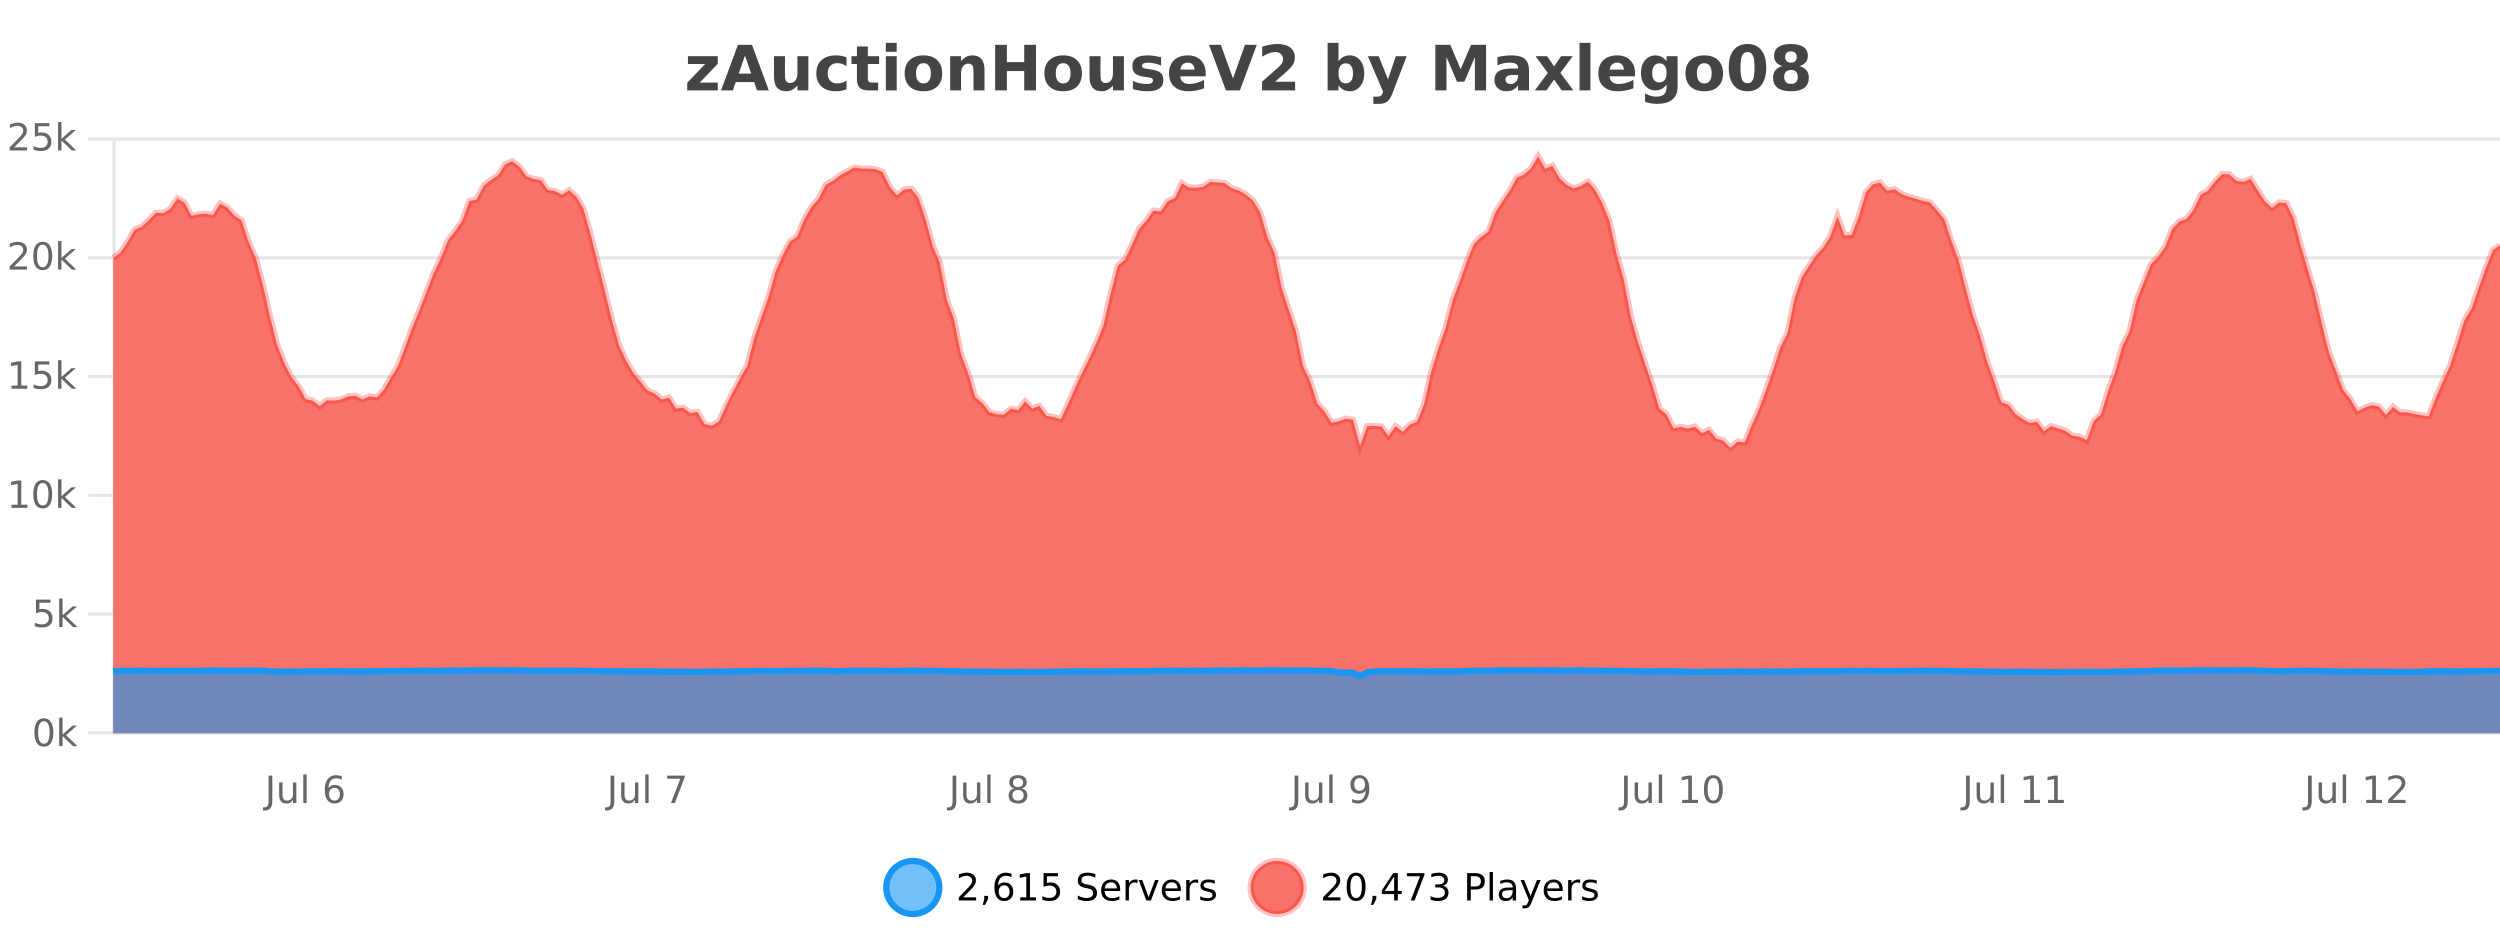 <?xml version="1.0" encoding="UTF-8"?>
<svg xmlns="http://www.w3.org/2000/svg" xmlns:xlink="http://www.w3.org/1999/xlink" width="800pt" height="300pt" viewBox="0 0 800 300" version="1.1">
<defs>
<clipPath id="clip1">
  <path d="M 255 263 L 329 263 L 329 300 L 255 300 Z M 255 263 "/>
</clipPath>
<clipPath id="clip2">
  <path d="M 371 263 L 446 263 L 446 300 L 371 300 Z M 371 263 "/>
</clipPath>
<clipPath id="clip3">
  <path d="M 36.219 50 L 800 50 L 800 234.602 L 36.219 234.602 Z M 36.219 50 "/>
</clipPath>
<clipPath id="clip4">
  <path d="M 35.219 43 L 800 43 L 800 172 L 35.219 172 Z M 35.219 43 "/>
</clipPath>
<clipPath id="clip5">
  <path d="M 36.219 214 L 800 214 L 800 234.602 L 36.219 234.602 Z M 36.219 214 "/>
</clipPath>
<clipPath id="clip6">
  <path d="M 35.219 186 L 800 186 L 800 235.602 L 35.219 235.602 Z M 35.219 186 "/>
</clipPath>
</defs>
<g id="surface2898646">
<rect x="0" y="0" width="800" height="300" style="fill:rgb(100%,100%,100%);fill-opacity:1;stroke:none;"/>
<path style="fill:none;stroke-width:1;stroke-linecap:butt;stroke-linejoin:miter;stroke:rgb(0%,0%,0%);stroke-opacity:0.098;stroke-miterlimit:10;" d="M 37 234.5 L 800 234.5 "/>
<path style="fill:none;stroke-width:1;stroke-linecap:butt;stroke-linejoin:miter;stroke:rgb(0%,0%,0%);stroke-opacity:0.098;stroke-miterlimit:10;" d="M 28.219 234.5 L 36 234.5 "/>
<path style="fill:none;stroke-width:1;stroke-linecap:butt;stroke-linejoin:miter;stroke:rgb(0%,0%,0%);stroke-opacity:0.098;stroke-miterlimit:10;" d="M 37 196.5 L 800 196.5 "/>
<path style="fill:none;stroke-width:1;stroke-linecap:butt;stroke-linejoin:miter;stroke:rgb(0%,0%,0%);stroke-opacity:0.098;stroke-miterlimit:10;" d="M 28.219 196.5 L 36 196.5 "/>
<path style="fill:none;stroke-width:1;stroke-linecap:butt;stroke-linejoin:miter;stroke:rgb(0%,0%,0%);stroke-opacity:0.098;stroke-miterlimit:10;" d="M 37 158.5 L 800 158.5 "/>
<path style="fill:none;stroke-width:1;stroke-linecap:butt;stroke-linejoin:miter;stroke:rgb(0%,0%,0%);stroke-opacity:0.098;stroke-miterlimit:10;" d="M 28.219 158.5 L 36 158.5 "/>
<path style="fill:none;stroke-width:1;stroke-linecap:butt;stroke-linejoin:miter;stroke:rgb(0%,0%,0%);stroke-opacity:0.098;stroke-miterlimit:10;" d="M 37 120.5 L 800 120.5 "/>
<path style="fill:none;stroke-width:1;stroke-linecap:butt;stroke-linejoin:miter;stroke:rgb(0%,0%,0%);stroke-opacity:0.098;stroke-miterlimit:10;" d="M 28.219 120.5 L 36 120.5 "/>
<path style="fill:none;stroke-width:1;stroke-linecap:butt;stroke-linejoin:miter;stroke:rgb(0%,0%,0%);stroke-opacity:0.098;stroke-miterlimit:10;" d="M 37 82.5 L 800 82.5 "/>
<path style="fill:none;stroke-width:1;stroke-linecap:butt;stroke-linejoin:miter;stroke:rgb(0%,0%,0%);stroke-opacity:0.098;stroke-miterlimit:10;" d="M 28.219 82.5 L 36 82.5 "/>
<path style="fill:none;stroke-width:1;stroke-linecap:butt;stroke-linejoin:miter;stroke:rgb(0%,0%,0%);stroke-opacity:0.098;stroke-miterlimit:10;" d="M 37 44.5 L 800 44.5 "/>
<path style="fill:none;stroke-width:1;stroke-linecap:butt;stroke-linejoin:miter;stroke:rgb(0%,0%,0%);stroke-opacity:0.098;stroke-miterlimit:10;" d="M 28.219 44.5 L 36 44.5 "/>
<path style=" stroke:none;fill-rule:nonzero;fill:rgb(9.02%,58.824%,95.294%);fill-opacity:0.6;" d="M 300.586 284 C 300.586 288.688 296.789 292.484 292.102 292.484 C 287.414 292.484 283.617 288.688 283.617 284 C 283.617 279.312 287.414 275.516 292.102 275.516 C 296.789 275.516 300.586 279.312 300.586 284 Z M 300.586 284 "/>
<g clip-path="url(#clip1)" clip-rule="nonzero">
<path style="fill:none;stroke-width:2;stroke-linecap:butt;stroke-linejoin:miter;stroke:rgb(9.02%,58.824%,95.294%);stroke-opacity:1;stroke-miterlimit:10;" d="M 300.586 284 C 300.586 288.688 296.789 292.484 292.102 292.484 C 287.414 292.484 283.617 288.688 283.617 284 C 283.617 279.312 287.414 275.516 292.102 275.516 C 296.789 275.516 300.586 279.312 300.586 284 Z M 300.586 284 "/>
</g>
<path style=" stroke:none;fill-rule:nonzero;fill:rgb(0%,0%,0%);fill-opacity:1;" d="M 308.211 287.156 L 312.352 287.156 L 312.352 288.156 L 306.789 288.156 L 306.789 287.156 C 307.234 286.699 307.844 286.078 308.617 285.297 C 309.398 284.508 309.887 283.996 310.086 283.766 C 310.469 283.352 310.734 282.996 310.883 282.703 C 311.039 282.402 311.117 282.109 311.117 281.828 C 311.117 281.359 310.949 280.98 310.617 280.688 C 310.293 280.398 309.871 280.25 309.352 280.25 C 308.977 280.25 308.578 280.312 308.164 280.438 C 307.758 280.562 307.32 280.762 306.852 281.031 L 306.852 279.828 C 307.328 279.641 307.773 279.5 308.18 279.406 C 308.594 279.305 308.977 279.25 309.32 279.25 C 310.227 279.25 310.949 279.48 311.492 279.938 C 312.031 280.387 312.305 280.992 312.305 281.75 C 312.305 282.105 312.234 282.445 312.102 282.766 C 311.965 283.09 311.719 283.469 311.367 283.906 C 311.262 284.023 310.949 284.352 310.43 284.891 C 309.906 285.434 309.168 286.188 308.211 287.156 Z M 314.957 286.672 L 316.191 286.672 L 316.191 287.672 L 315.238 289.547 L 314.473 289.547 L 314.957 287.672 Z M 321.336 283.312 C 320.805 283.312 320.383 283.496 320.07 283.859 C 319.758 284.227 319.602 284.719 319.602 285.344 C 319.602 285.98 319.758 286.48 320.07 286.844 C 320.383 287.211 320.805 287.391 321.336 287.391 C 321.867 287.391 322.281 287.211 322.586 286.844 C 322.898 286.48 323.055 285.98 323.055 285.344 C 323.055 284.719 322.898 284.227 322.586 283.859 C 322.281 283.496 321.867 283.312 321.336 283.312 Z M 323.68 279.594 L 323.68 280.672 C 323.375 280.539 323.074 280.434 322.773 280.359 C 322.469 280.289 322.172 280.25 321.883 280.25 C 321.102 280.25 320.5 280.516 320.086 281.047 C 319.68 281.57 319.445 282.359 319.383 283.422 C 319.609 283.09 319.898 282.836 320.242 282.656 C 320.594 282.469 320.98 282.375 321.398 282.375 C 322.273 282.375 322.965 282.641 323.477 283.172 C 323.984 283.703 324.242 284.43 324.242 285.344 C 324.242 286.25 323.977 286.977 323.445 287.516 C 322.914 288.059 322.211 288.328 321.336 288.328 C 320.312 288.328 319.539 287.945 319.008 287.172 C 318.477 286.391 318.211 285.266 318.211 283.797 C 318.211 282.414 318.539 281.309 319.195 280.484 C 319.852 279.664 320.73 279.25 321.836 279.25 C 322.125 279.25 322.422 279.281 322.727 279.344 C 323.027 279.398 323.344 279.48 323.68 279.594 Z M 326.484 287.156 L 328.422 287.156 L 328.422 280.484 L 326.312 280.906 L 326.312 279.828 L 328.406 279.406 L 329.594 279.406 L 329.594 287.156 L 331.531 287.156 L 331.531 288.156 L 326.484 288.156 Z M 333.93 279.406 L 338.57 279.406 L 338.57 280.406 L 335.008 280.406 L 335.008 282.547 C 335.184 282.484 335.355 282.445 335.523 282.422 C 335.699 282.391 335.871 282.375 336.039 282.375 C 337.016 282.375 337.793 282.648 338.367 283.188 C 338.938 283.719 339.227 284.438 339.227 285.344 C 339.227 286.293 338.93 287.027 338.336 287.547 C 337.75 288.07 336.93 288.328 335.867 288.328 C 335.492 288.328 335.109 288.297 334.727 288.234 C 334.352 288.172 333.961 288.078 333.555 287.953 L 333.555 286.766 C 333.906 286.953 334.273 287.094 334.648 287.188 C 335.023 287.281 335.418 287.328 335.836 287.328 C 336.512 287.328 337.047 287.152 337.445 286.797 C 337.84 286.445 338.039 285.961 338.039 285.344 C 338.039 284.742 337.84 284.262 337.445 283.906 C 337.047 283.555 336.512 283.375 335.836 283.375 C 335.523 283.375 335.203 283.414 334.883 283.484 C 334.57 283.547 334.25 283.652 333.93 283.797 Z M 350.508 279.688 L 350.508 280.844 C 350.059 280.637 349.633 280.48 349.227 280.375 C 348.828 280.262 348.449 280.203 348.086 280.203 C 347.438 280.203 346.938 280.328 346.586 280.578 C 346.242 280.828 346.07 281.188 346.07 281.656 C 346.07 282.043 346.184 282.336 346.414 282.531 C 346.641 282.73 347.086 282.887 347.742 283 L 348.445 283.156 C 349.328 283.324 349.98 283.621 350.398 284.047 C 350.824 284.465 351.039 285.027 351.039 285.734 C 351.039 286.59 350.75 287.234 350.18 287.672 C 349.617 288.109 348.781 288.328 347.68 288.328 C 347.273 288.328 346.836 288.281 346.367 288.188 C 345.898 288.094 345.414 287.953 344.914 287.766 L 344.914 286.547 C 345.391 286.82 345.859 287.023 346.32 287.156 C 346.789 287.293 347.242 287.359 347.68 287.359 C 348.355 287.359 348.875 287.23 349.242 286.969 C 349.617 286.699 349.805 286.32 349.805 285.828 C 349.805 285.402 349.668 285.07 349.398 284.828 C 349.137 284.578 348.703 284.398 348.102 284.281 L 347.383 284.141 C 346.496 283.965 345.855 283.688 345.461 283.312 C 345.074 282.938 344.883 282.418 344.883 281.75 C 344.883 280.969 345.152 280.359 345.695 279.922 C 346.234 279.477 346.984 279.25 347.945 279.25 C 348.359 279.25 348.777 279.289 349.195 279.359 C 349.621 279.434 350.059 279.543 350.508 279.688 Z M 358.453 284.609 L 358.453 285.125 L 353.484 285.125 C 353.535 285.875 353.758 286.445 354.156 286.828 C 354.562 287.215 355.117 287.406 355.828 287.406 C 356.242 287.406 356.645 287.359 357.031 287.266 C 357.426 287.164 357.816 287.008 358.203 286.797 L 358.203 287.828 C 357.805 287.984 357.406 288.105 357 288.188 C 356.594 288.281 356.18 288.328 355.766 288.328 C 354.723 288.328 353.895 288.027 353.281 287.422 C 352.664 286.809 352.359 285.98 352.359 284.938 C 352.359 283.867 352.648 283.016 353.234 282.391 C 353.816 281.758 354.598 281.438 355.578 281.438 C 356.461 281.438 357.16 281.727 357.672 282.297 C 358.191 282.859 358.453 283.633 358.453 284.609 Z M 357.375 284.281 C 357.363 283.699 357.195 283.23 356.875 282.875 C 356.551 282.523 356.125 282.344 355.594 282.344 C 354.988 282.344 354.504 282.516 354.141 282.859 C 353.785 283.203 353.582 283.684 353.531 284.297 Z M 364.023 282.594 C 363.898 282.531 363.762 282.484 363.617 282.453 C 363.48 282.414 363.324 282.391 363.148 282.391 C 362.543 282.391 362.074 282.59 361.742 282.984 C 361.418 283.383 361.258 283.953 361.258 284.703 L 361.258 288.156 L 360.18 288.156 L 360.18 281.594 L 361.258 281.594 L 361.258 282.609 C 361.484 282.215 361.781 281.922 362.148 281.734 C 362.512 281.539 362.953 281.438 363.477 281.438 C 363.547 281.438 363.625 281.445 363.711 281.453 C 363.805 281.465 363.902 281.48 364.008 281.5 Z M 364.375 281.594 L 365.516 281.594 L 367.562 287.094 L 369.625 281.594 L 370.766 281.594 L 368.297 288.156 L 366.828 288.156 Z M 377.867 284.609 L 377.867 285.125 L 372.898 285.125 C 372.949 285.875 373.172 286.445 373.57 286.828 C 373.977 287.215 374.531 287.406 375.242 287.406 C 375.656 287.406 376.059 287.359 376.445 287.266 C 376.84 287.164 377.23 287.008 377.617 286.797 L 377.617 287.828 C 377.219 287.984 376.82 288.105 376.414 288.188 C 376.008 288.281 375.594 288.328 375.18 288.328 C 374.137 288.328 373.309 288.027 372.695 287.422 C 372.078 286.809 371.773 285.98 371.773 284.938 C 371.773 283.867 372.062 283.016 372.648 282.391 C 373.23 281.758 374.012 281.438 374.992 281.438 C 375.875 281.438 376.574 281.727 377.086 282.297 C 377.605 282.859 377.867 283.633 377.867 284.609 Z M 376.789 284.281 C 376.777 283.699 376.609 283.23 376.289 282.875 C 375.965 282.523 375.539 282.344 375.008 282.344 C 374.402 282.344 373.918 282.516 373.555 282.859 C 373.199 283.203 372.996 283.684 372.945 284.297 Z M 383.438 282.594 C 383.312 282.531 383.176 282.484 383.031 282.453 C 382.895 282.414 382.738 282.391 382.562 282.391 C 381.957 282.391 381.488 282.59 381.156 282.984 C 380.832 283.383 380.672 283.953 380.672 284.703 L 380.672 288.156 L 379.594 288.156 L 379.594 281.594 L 380.672 281.594 L 380.672 282.609 C 380.898 282.215 381.195 281.922 381.562 281.734 C 381.926 281.539 382.367 281.438 382.891 281.438 C 382.961 281.438 383.039 281.445 383.125 281.453 C 383.219 281.465 383.316 281.48 383.422 281.5 Z M 388.75 281.781 L 388.75 282.812 C 388.445 282.656 388.129 282.543 387.797 282.469 C 387.473 282.387 387.133 282.344 386.781 282.344 C 386.25 282.344 385.848 282.43 385.578 282.594 C 385.305 282.75 385.172 282.996 385.172 283.328 C 385.172 283.578 385.266 283.777 385.453 283.922 C 385.648 284.059 386.039 284.188 386.625 284.312 L 386.984 284.406 C 387.754 284.562 388.301 284.793 388.625 285.094 C 388.945 285.398 389.109 285.812 389.109 286.344 C 389.109 286.961 388.863 287.445 388.375 287.797 C 387.895 288.152 387.234 288.328 386.391 288.328 C 386.035 288.328 385.664 288.289 385.281 288.219 C 384.906 288.156 384.508 288.059 384.094 287.922 L 384.094 286.797 C 384.488 287.008 384.879 287.164 385.266 287.266 C 385.648 287.371 386.035 287.422 386.422 287.422 C 386.922 287.422 387.305 287.34 387.578 287.172 C 387.859 286.996 388 286.746 388 286.422 C 388 286.133 387.898 285.906 387.703 285.75 C 387.504 285.594 387.07 285.445 386.406 285.297 L 386.031 285.219 C 385.363 285.074 384.879 284.855 384.578 284.562 C 384.285 284.273 384.141 283.875 384.141 283.375 C 384.141 282.75 384.359 282.273 384.797 281.938 C 385.234 281.605 385.852 281.438 386.656 281.438 C 387.051 281.438 387.426 281.469 387.781 281.531 C 388.133 281.586 388.457 281.668 388.75 281.781 Z M 302.102 277.016 "/>
<path style=" stroke:none;fill-rule:nonzero;fill:rgb(96.863%,44.706%,40.784%);fill-opacity:1;" d="M 417.172 284 C 417.172 288.688 413.375 292.484 408.688 292.484 C 404 292.484 400.203 288.688 400.203 284 C 400.203 279.312 404 275.516 408.688 275.516 C 413.375 275.516 417.172 279.312 417.172 284 Z M 417.172 284 "/>
<g clip-path="url(#clip2)" clip-rule="nonzero">
<path style="fill:none;stroke-width:2;stroke-linecap:butt;stroke-linejoin:miter;stroke:rgb(100%,4.706%,0%);stroke-opacity:0.247;stroke-miterlimit:10;" d="M 417.172 284 C 417.172 288.688 413.375 292.484 408.688 292.484 C 404 292.484 400.203 288.688 400.203 284 C 400.203 279.312 404 275.516 408.688 275.516 C 413.375 275.516 417.172 279.312 417.172 284 Z M 417.172 284 "/>
</g>
<path style=" stroke:none;fill-rule:nonzero;fill:rgb(0%,0%,0%);fill-opacity:1;" d="M 424.797 287.156 L 428.938 287.156 L 428.938 288.156 L 423.375 288.156 L 423.375 287.156 C 423.82 286.699 424.43 286.078 425.203 285.297 C 425.984 284.508 426.473 283.996 426.672 283.766 C 427.055 283.352 427.32 282.996 427.469 282.703 C 427.625 282.402 427.703 282.109 427.703 281.828 C 427.703 281.359 427.535 280.98 427.203 280.688 C 426.879 280.398 426.457 280.25 425.938 280.25 C 425.562 280.25 425.164 280.312 424.75 280.438 C 424.344 280.562 423.906 280.762 423.438 281.031 L 423.438 279.828 C 423.914 279.641 424.359 279.5 424.766 279.406 C 425.18 279.305 425.562 279.25 425.906 279.25 C 426.812 279.25 427.535 279.48 428.078 279.938 C 428.617 280.387 428.891 280.992 428.891 281.75 C 428.891 282.105 428.82 282.445 428.688 282.766 C 428.551 283.09 428.305 283.469 427.953 283.906 C 427.848 284.023 427.535 284.352 427.016 284.891 C 426.492 285.434 425.754 286.188 424.797 287.156 Z M 433.949 280.188 C 433.344 280.188 432.887 280.492 432.574 281.094 C 432.27 281.688 432.121 282.59 432.121 283.797 C 432.121 284.996 432.27 285.898 432.574 286.5 C 432.887 287.094 433.344 287.391 433.949 287.391 C 434.562 287.391 435.02 287.094 435.324 286.5 C 435.637 285.898 435.793 284.996 435.793 283.797 C 435.793 282.59 435.637 281.688 435.324 281.094 C 435.02 280.492 434.562 280.188 433.949 280.188 Z M 433.949 279.25 C 434.926 279.25 435.676 279.641 436.199 280.422 C 436.719 281.195 436.98 282.32 436.98 283.797 C 436.98 285.266 436.719 286.391 436.199 287.172 C 435.676 287.945 434.926 288.328 433.949 288.328 C 432.969 288.328 432.219 287.945 431.699 287.172 C 431.188 286.391 430.934 285.266 430.934 283.797 C 430.934 282.32 431.188 281.195 431.699 280.422 C 432.219 279.641 432.969 279.25 433.949 279.25 Z M 439.18 286.672 L 440.414 286.672 L 440.414 287.672 L 439.461 289.547 L 438.695 289.547 L 439.18 287.672 Z M 446.117 280.438 L 443.133 285.109 L 446.117 285.109 Z M 445.805 279.406 L 447.305 279.406 L 447.305 285.109 L 448.555 285.109 L 448.555 286.094 L 447.305 286.094 L 447.305 288.156 L 446.117 288.156 L 446.117 286.094 L 442.18 286.094 L 442.18 284.953 Z M 450.203 279.406 L 455.828 279.406 L 455.828 279.906 L 452.656 288.156 L 451.422 288.156 L 454.406 280.406 L 450.203 280.406 Z M 461.73 283.438 C 462.293 283.562 462.73 283.82 463.043 284.203 C 463.363 284.578 463.527 285.047 463.527 285.609 C 463.527 286.477 463.23 287.148 462.637 287.625 C 462.043 288.094 461.199 288.328 460.105 288.328 C 459.738 288.328 459.359 288.289 458.965 288.219 C 458.578 288.148 458.184 288.039 457.777 287.891 L 457.777 286.75 C 458.098 286.938 458.453 287.086 458.84 287.188 C 459.234 287.281 459.645 287.328 460.074 287.328 C 460.812 287.328 461.375 287.184 461.762 286.891 C 462.156 286.602 462.355 286.172 462.355 285.609 C 462.355 285.102 462.172 284.699 461.809 284.406 C 461.441 284.117 460.941 283.969 460.309 283.969 L 459.277 283.969 L 459.277 283 L 460.355 283 C 460.926 283 461.371 282.887 461.684 282.656 C 461.996 282.418 462.152 282.078 462.152 281.641 C 462.152 281.195 461.988 280.852 461.668 280.609 C 461.355 280.371 460.902 280.25 460.309 280.25 C 459.973 280.25 459.621 280.289 459.246 280.359 C 458.879 280.422 458.473 280.527 458.027 280.672 L 458.027 279.625 C 458.484 279.5 458.906 279.406 459.293 279.344 C 459.688 279.281 460.059 279.25 460.402 279.25 C 461.309 279.25 462.02 279.453 462.543 279.859 C 463.062 280.266 463.324 280.82 463.324 281.516 C 463.324 282.008 463.184 282.418 462.902 282.75 C 462.629 283.086 462.238 283.312 461.73 283.438 Z M 470.664 280.375 L 470.664 283.672 L 472.148 283.672 C 472.699 283.672 473.125 283.531 473.43 283.25 C 473.73 282.961 473.883 282.547 473.883 282.016 C 473.883 281.496 473.73 281.094 473.43 280.812 C 473.125 280.523 472.699 280.375 472.148 280.375 Z M 469.477 279.406 L 472.148 279.406 C 473.137 279.406 473.883 279.633 474.383 280.078 C 474.883 280.516 475.133 281.164 475.133 282.016 C 475.133 282.883 474.883 283.539 474.383 283.984 C 473.883 284.422 473.137 284.641 472.148 284.641 L 470.664 284.641 L 470.664 288.156 L 469.477 288.156 Z M 476.664 279.031 L 477.742 279.031 L 477.742 288.156 L 476.664 288.156 Z M 482.984 284.859 C 482.117 284.859 481.516 284.961 481.172 285.156 C 480.836 285.355 480.672 285.695 480.672 286.172 C 480.672 286.559 480.797 286.867 481.047 287.094 C 481.305 287.312 481.648 287.422 482.078 287.422 C 482.68 287.422 483.16 287.215 483.516 286.797 C 483.879 286.371 484.062 285.805 484.062 285.094 L 484.062 284.859 Z M 485.141 284.406 L 485.141 288.156 L 484.062 288.156 L 484.062 287.156 C 483.812 287.555 483.504 287.852 483.141 288.047 C 482.773 288.234 482.328 288.328 481.797 288.328 C 481.117 288.328 480.582 288.141 480.188 287.766 C 479.789 287.383 479.594 286.875 479.594 286.25 C 479.594 285.512 479.836 284.953 480.328 284.578 C 480.828 284.203 481.566 284.016 482.547 284.016 L 484.062 284.016 L 484.062 283.906 C 484.062 283.406 483.895 283.023 483.562 282.75 C 483.238 282.48 482.785 282.344 482.203 282.344 C 481.828 282.344 481.457 282.391 481.094 282.484 C 480.738 282.578 480.398 282.715 480.078 282.891 L 480.078 281.891 C 480.473 281.734 480.852 281.621 481.219 281.547 C 481.594 281.477 481.957 281.438 482.312 281.438 C 483.258 281.438 483.969 281.684 484.438 282.172 C 484.906 282.664 485.141 283.406 485.141 284.406 Z M 490.086 288.766 C 489.781 289.547 489.484 290.055 489.195 290.297 C 488.902 290.535 488.516 290.656 488.039 290.656 L 487.18 290.656 L 487.18 289.75 L 487.805 289.75 C 488.105 289.75 488.336 289.676 488.492 289.531 C 488.656 289.395 488.84 289.066 489.039 288.547 L 489.242 288.047 L 486.586 281.594 L 487.727 281.594 L 489.773 286.719 L 491.836 281.594 L 492.977 281.594 Z M 500.078 284.609 L 500.078 285.125 L 495.109 285.125 C 495.16 285.875 495.383 286.445 495.781 286.828 C 496.188 287.215 496.742 287.406 497.453 287.406 C 497.867 287.406 498.27 287.359 498.656 287.266 C 499.051 287.164 499.441 287.008 499.828 286.797 L 499.828 287.828 C 499.43 287.984 499.031 288.105 498.625 288.188 C 498.219 288.281 497.805 288.328 497.391 288.328 C 496.348 288.328 495.52 288.027 494.906 287.422 C 494.289 286.809 493.984 285.98 493.984 284.938 C 493.984 283.867 494.273 283.016 494.859 282.391 C 495.441 281.758 496.223 281.438 497.203 281.438 C 498.086 281.438 498.785 281.727 499.297 282.297 C 499.816 282.859 500.078 283.633 500.078 284.609 Z M 499 284.281 C 498.988 283.699 498.82 283.23 498.5 282.875 C 498.176 282.523 497.75 282.344 497.219 282.344 C 496.613 282.344 496.129 282.516 495.766 282.859 C 495.41 283.203 495.207 283.684 495.156 284.297 Z M 505.648 282.594 C 505.523 282.531 505.387 282.484 505.242 282.453 C 505.105 282.414 504.949 282.391 504.773 282.391 C 504.168 282.391 503.699 282.59 503.367 282.984 C 503.043 283.383 502.883 283.953 502.883 284.703 L 502.883 288.156 L 501.805 288.156 L 501.805 281.594 L 502.883 281.594 L 502.883 282.609 C 503.109 282.215 503.406 281.922 503.773 281.734 C 504.137 281.539 504.578 281.438 505.102 281.438 C 505.172 281.438 505.25 281.445 505.336 281.453 C 505.43 281.465 505.527 281.48 505.633 281.5 Z M 510.961 281.781 L 510.961 282.812 C 510.656 282.656 510.34 282.543 510.008 282.469 C 509.684 282.387 509.344 282.344 508.992 282.344 C 508.461 282.344 508.059 282.43 507.789 282.594 C 507.516 282.75 507.383 282.996 507.383 283.328 C 507.383 283.578 507.477 283.777 507.664 283.922 C 507.859 284.059 508.25 284.188 508.836 284.312 L 509.195 284.406 C 509.965 284.562 510.512 284.793 510.836 285.094 C 511.156 285.398 511.32 285.812 511.32 286.344 C 511.32 286.961 511.074 287.445 510.586 287.797 C 510.105 288.152 509.445 288.328 508.602 288.328 C 508.246 288.328 507.875 288.289 507.492 288.219 C 507.117 288.156 506.719 288.059 506.305 287.922 L 506.305 286.797 C 506.699 287.008 507.09 287.164 507.477 287.266 C 507.859 287.371 508.246 287.422 508.633 287.422 C 509.133 287.422 509.516 287.34 509.789 287.172 C 510.07 286.996 510.211 286.746 510.211 286.422 C 510.211 286.133 510.109 285.906 509.914 285.75 C 509.715 285.594 509.281 285.445 508.617 285.297 L 508.242 285.219 C 507.574 285.074 507.09 284.855 506.789 284.562 C 506.496 284.273 506.352 283.875 506.352 283.375 C 506.352 282.75 506.57 282.273 507.008 281.938 C 507.445 281.605 508.062 281.438 508.867 281.438 C 509.262 281.438 509.637 281.469 509.992 281.531 C 510.344 281.586 510.668 281.668 510.961 281.781 Z M 418.688 277.016 "/>
<path style=" stroke:none;fill-rule:nonzero;fill:rgb(26.667%,26.667%,26.667%);fill-opacity:1;" d="M 220.141 17.984 L 229.688 17.984 L 229.688 20.422 L 223.922 26.422 L 229.688 26.422 L 229.688 28.922 L 219.906 28.922 L 219.906 26.484 L 225.656 20.484 L 220.141 20.484 Z M 241.328 26.266 L 235.453 26.266 L 234.516 28.922 L 230.734 28.922 L 236.141 14.344 L 240.625 14.344 L 246.016 28.922 L 242.25 28.922 Z M 236.391 23.562 L 240.375 23.562 L 238.391 17.766 Z M 247.68 24.656 L 247.68 17.984 L 251.195 17.984 L 251.195 19.078 C 251.195 19.672 251.188 20.418 251.18 21.312 C 251.18 22.211 251.18 22.805 251.18 23.094 C 251.18 23.98 251.199 24.617 251.242 25 C 251.293 25.387 251.371 25.668 251.477 25.844 C 251.621 26.074 251.809 26.25 252.039 26.375 C 252.266 26.5 252.531 26.562 252.836 26.562 C 253.562 26.562 254.137 26.281 254.555 25.719 C 254.969 25.156 255.18 24.383 255.18 23.391 L 255.18 17.984 L 258.68 17.984 L 258.68 28.922 L 255.18 28.922 L 255.18 27.344 C 254.648 27.98 254.086 28.449 253.492 28.75 C 252.906 29.051 252.262 29.203 251.555 29.203 C 250.293 29.203 249.328 28.82 248.664 28.047 C 248.008 27.266 247.68 26.137 247.68 24.656 Z M 270.875 18.328 L 270.875 21.172 C 270.406 20.852 269.93 20.609 269.453 20.453 C 268.973 20.297 268.473 20.219 267.953 20.219 C 266.984 20.219 266.223 20.508 265.672 21.078 C 265.129 21.641 264.859 22.438 264.859 23.469 C 264.859 24.492 265.129 25.289 265.672 25.859 C 266.223 26.422 266.984 26.703 267.953 26.703 C 268.504 26.703 269.023 26.625 269.516 26.469 C 270.004 26.305 270.457 26.059 270.875 25.734 L 270.875 28.594 C 270.332 28.805 269.781 28.953 269.219 29.047 C 268.656 29.148 268.086 29.203 267.516 29.203 C 265.547 29.203 264.004 28.699 262.891 27.688 C 261.773 26.68 261.219 25.273 261.219 23.469 C 261.219 21.656 261.773 20.246 262.891 19.234 C 264.004 18.227 265.547 17.719 267.516 17.719 C 268.086 17.719 268.648 17.773 269.203 17.875 C 269.766 17.969 270.32 18.121 270.875 18.328 Z M 277.711 14.875 L 277.711 17.984 L 281.32 17.984 L 281.32 20.484 L 277.711 20.484 L 277.711 25.125 C 277.711 25.637 277.809 25.98 278.008 26.156 C 278.215 26.336 278.617 26.422 279.211 26.422 L 281.008 26.422 L 281.008 28.922 L 278.008 28.922 C 276.633 28.922 275.652 28.637 275.07 28.062 C 274.496 27.48 274.211 26.5 274.211 25.125 L 274.211 20.484 L 272.477 20.484 L 272.477 17.984 L 274.211 17.984 L 274.211 14.875 Z M 283.461 17.984 L 286.945 17.984 L 286.945 28.922 L 283.461 28.922 Z M 283.461 13.719 L 286.945 13.719 L 286.945 16.578 L 283.461 16.578 Z M 295.52 20.219 C 294.738 20.219 294.145 20.5 293.738 21.062 C 293.332 21.617 293.129 22.418 293.129 23.469 C 293.129 24.512 293.332 25.312 293.738 25.875 C 294.145 26.43 294.738 26.703 295.52 26.703 C 296.277 26.703 296.855 26.43 297.254 25.875 C 297.66 25.312 297.863 24.512 297.863 23.469 C 297.863 22.418 297.66 21.617 297.254 21.062 C 296.855 20.5 296.277 20.219 295.52 20.219 Z M 295.52 17.719 C 297.395 17.719 298.855 18.23 299.91 19.25 C 300.973 20.262 301.504 21.668 301.504 23.469 C 301.504 25.262 300.973 26.668 299.91 27.688 C 298.855 28.699 297.395 29.203 295.52 29.203 C 293.621 29.203 292.145 28.699 291.082 27.688 C 290.02 26.668 289.488 25.262 289.488 23.469 C 289.488 21.668 290.02 20.262 291.082 19.25 C 292.145 18.23 293.621 17.719 295.52 17.719 Z M 315.039 22.266 L 315.039 28.922 L 311.523 28.922 L 311.523 23.828 C 311.523 22.883 311.5 22.23 311.461 21.875 C 311.418 21.512 311.344 21.246 311.242 21.078 C 311.105 20.852 310.918 20.672 310.68 20.547 C 310.449 20.422 310.184 20.359 309.883 20.359 C 309.152 20.359 308.578 20.641 308.164 21.203 C 307.746 21.766 307.539 22.547 307.539 23.547 L 307.539 28.922 L 304.055 28.922 L 304.055 17.984 L 307.539 17.984 L 307.539 19.578 C 308.07 18.945 308.633 18.477 309.227 18.172 C 309.82 17.871 310.469 17.719 311.18 17.719 C 312.449 17.719 313.406 18.109 314.055 18.891 C 314.711 19.664 315.039 20.789 315.039 22.266 Z M 318.453 14.344 L 322.203 14.344 L 322.203 19.891 L 327.75 19.891 L 327.75 14.344 L 331.516 14.344 L 331.516 28.922 L 327.75 28.922 L 327.75 22.734 L 322.203 22.734 L 322.203 28.922 L 318.453 28.922 Z M 340.234 20.219 C 339.453 20.219 338.859 20.5 338.453 21.062 C 338.047 21.617 337.844 22.418 337.844 23.469 C 337.844 24.512 338.047 25.312 338.453 25.875 C 338.859 26.43 339.453 26.703 340.234 26.703 C 340.992 26.703 341.57 26.43 341.969 25.875 C 342.375 25.312 342.578 24.512 342.578 23.469 C 342.578 22.418 342.375 21.617 341.969 21.062 C 341.57 20.5 340.992 20.219 340.234 20.219 Z M 340.234 17.719 C 342.109 17.719 343.57 18.23 344.625 19.25 C 345.688 20.262 346.219 21.668 346.219 23.469 C 346.219 25.262 345.688 26.668 344.625 27.688 C 343.57 28.699 342.109 29.203 340.234 29.203 C 338.336 29.203 336.859 28.699 335.797 27.688 C 334.734 26.668 334.203 25.262 334.203 23.469 C 334.203 21.668 334.734 20.262 335.797 19.25 C 336.859 18.23 338.336 17.719 340.234 17.719 Z M 348.648 24.656 L 348.648 17.984 L 352.164 17.984 L 352.164 19.078 C 352.164 19.672 352.156 20.418 352.148 21.312 C 352.148 22.211 352.148 22.805 352.148 23.094 C 352.148 23.98 352.168 24.617 352.211 25 C 352.262 25.387 352.34 25.668 352.445 25.844 C 352.59 26.074 352.777 26.25 353.008 26.375 C 353.234 26.5 353.5 26.562 353.805 26.562 C 354.531 26.562 355.105 26.281 355.523 25.719 C 355.938 25.156 356.148 24.383 356.148 23.391 L 356.148 17.984 L 359.648 17.984 L 359.648 28.922 L 356.148 28.922 L 356.148 27.344 C 355.617 27.98 355.055 28.449 354.461 28.75 C 353.875 29.051 353.23 29.203 352.523 29.203 C 351.262 29.203 350.297 28.82 349.633 28.047 C 348.977 27.266 348.648 26.137 348.648 24.656 Z M 371.543 18.328 L 371.543 20.984 C 370.801 20.672 370.082 20.438 369.387 20.281 C 368.688 20.125 368.027 20.047 367.402 20.047 C 366.746 20.047 366.254 20.133 365.934 20.297 C 365.609 20.465 365.449 20.719 365.449 21.062 C 365.449 21.344 365.566 21.559 365.809 21.703 C 366.059 21.852 366.496 21.961 367.121 22.031 L 367.746 22.125 C 369.535 22.355 370.738 22.73 371.355 23.25 C 371.969 23.773 372.277 24.59 372.277 25.703 C 372.277 26.871 371.844 27.746 370.98 28.328 C 370.125 28.914 368.848 29.203 367.152 29.203 C 366.422 29.203 365.672 29.145 364.902 29.031 C 364.129 28.918 363.34 28.746 362.527 28.516 L 362.527 25.859 C 363.223 26.203 363.938 26.461 364.668 26.625 C 365.395 26.793 366.141 26.875 366.902 26.875 C 367.59 26.875 368.105 26.781 368.449 26.594 C 368.793 26.406 368.965 26.125 368.965 25.75 C 368.965 25.438 368.844 25.211 368.605 25.062 C 368.363 24.906 367.891 24.789 367.184 24.703 L 366.574 24.625 C 365.012 24.43 363.918 24.07 363.293 23.547 C 362.668 23.016 362.355 22.215 362.355 21.141 C 362.355 19.984 362.75 19.125 363.543 18.562 C 364.344 18 365.562 17.719 367.199 17.719 C 367.844 17.719 368.52 17.773 369.23 17.875 C 369.938 17.969 370.707 18.121 371.543 18.328 Z M 385.82 23.422 L 385.82 24.422 L 377.648 24.422 C 377.73 25.246 378.027 25.859 378.539 26.266 C 379.047 26.672 379.758 26.875 380.664 26.875 C 381.402 26.875 382.156 26.766 382.93 26.547 C 383.699 26.328 384.492 26 385.305 25.562 L 385.305 28.25 C 384.48 28.562 383.652 28.797 382.82 28.953 C 381.996 29.117 381.172 29.203 380.352 29.203 C 378.371 29.203 376.828 28.703 375.727 27.703 C 374.633 26.695 374.086 25.281 374.086 23.469 C 374.086 21.68 374.621 20.273 375.695 19.25 C 376.777 18.23 378.262 17.719 380.148 17.719 C 381.867 17.719 383.242 18.242 384.273 19.281 C 385.305 20.312 385.82 21.695 385.82 23.422 Z M 382.227 22.266 C 382.227 21.602 382.031 21.062 381.648 20.656 C 381.262 20.25 380.758 20.047 380.133 20.047 C 379.453 20.047 378.902 20.242 378.477 20.625 C 378.059 21 377.797 21.547 377.695 22.266 Z M 386.887 14.344 L 390.668 14.344 L 394.543 25.109 L 398.402 14.344 L 402.168 14.344 L 396.777 28.922 L 392.293 28.922 Z M 408.039 26.156 L 414.445 26.156 L 414.445 28.922 L 403.852 28.922 L 403.852 26.156 L 409.18 21.453 C 409.656 21.027 410.008 20.609 410.227 20.203 C 410.453 19.789 410.57 19.359 410.57 18.922 C 410.57 18.234 410.34 17.684 409.883 17.266 C 409.422 16.852 408.812 16.641 408.055 16.641 C 407.469 16.641 406.828 16.766 406.133 17.016 C 405.434 17.266 404.688 17.641 403.898 18.141 L 403.898 14.938 C 404.742 14.656 405.574 14.445 406.398 14.297 C 407.23 14.152 408.043 14.078 408.836 14.078 C 410.586 14.078 411.938 14.465 412.898 15.234 C 413.867 15.996 414.352 17.062 414.352 18.438 C 414.352 19.242 414.141 19.984 413.727 20.672 C 413.32 21.352 412.461 22.266 411.148 23.422 Z M 430.648 26.672 C 431.398 26.672 431.969 26.402 432.367 25.859 C 432.762 25.309 432.961 24.512 432.961 23.469 C 432.961 22.43 432.762 21.637 432.367 21.094 C 431.969 20.543 431.398 20.266 430.648 20.266 C 429.898 20.266 429.32 20.543 428.914 21.094 C 428.516 21.637 428.32 22.43 428.32 23.469 C 428.32 24.5 428.516 25.293 428.914 25.844 C 429.32 26.398 429.898 26.672 430.648 26.672 Z M 428.32 19.578 C 428.809 18.945 429.344 18.477 429.93 18.172 C 430.512 17.871 431.184 17.719 431.945 17.719 C 433.297 17.719 434.406 18.258 435.273 19.328 C 436.137 20.402 436.57 21.781 436.57 23.469 C 436.57 25.148 436.137 26.523 435.273 27.594 C 434.406 28.668 433.297 29.203 431.945 29.203 C 431.184 29.203 430.512 29.051 429.93 28.75 C 429.344 28.449 428.809 27.98 428.32 27.344 L 428.32 28.922 L 424.836 28.922 L 424.836 13.719 L 428.32 13.719 Z M 437.719 17.984 L 441.203 17.984 L 444.156 25.406 L 446.656 17.984 L 450.141 17.984 L 445.547 29.953 C 445.086 31.172 444.547 32.02 443.922 32.5 C 443.305 32.988 442.5 33.234 441.5 33.234 L 439.469 33.234 L 439.469 30.938 L 440.562 30.938 C 441.156 30.938 441.586 30.844 441.859 30.656 C 442.129 30.469 442.336 30.129 442.484 29.641 L 442.594 29.344 Z M 459.312 14.344 L 464.094 14.344 L 467.406 22.141 L 470.75 14.344 L 475.531 14.344 L 475.531 28.922 L 471.969 28.922 L 471.969 18.25 L 468.609 26.125 L 466.234 26.125 L 462.875 18.25 L 462.875 28.922 L 459.312 28.922 Z M 483.945 24 C 483.215 24 482.668 24.125 482.305 24.375 C 481.938 24.617 481.758 24.98 481.758 25.469 C 481.758 25.906 481.902 26.25 482.195 26.5 C 482.496 26.75 482.906 26.875 483.43 26.875 C 484.086 26.875 484.637 26.641 485.086 26.172 C 485.543 25.703 485.773 25.117 485.773 24.406 L 485.773 24 Z M 489.289 22.688 L 489.289 28.922 L 485.773 28.922 L 485.773 27.297 C 485.305 27.965 484.773 28.449 484.18 28.75 C 483.594 29.051 482.883 29.203 482.039 29.203 C 480.914 29.203 479.996 28.875 479.289 28.219 C 478.578 27.555 478.227 26.695 478.227 25.641 C 478.227 24.359 478.664 23.422 479.539 22.828 C 480.422 22.227 481.812 21.922 483.711 21.922 L 485.773 21.922 L 485.773 21.641 C 485.773 21.09 485.555 20.688 485.117 20.438 C 484.68 20.18 483.996 20.047 483.07 20.047 C 482.32 20.047 481.621 20.125 480.977 20.281 C 480.328 20.43 479.73 20.648 479.18 20.938 L 479.18 18.281 C 479.93 18.094 480.68 17.953 481.43 17.859 C 482.188 17.766 482.949 17.719 483.711 17.719 C 485.68 17.719 487.102 18.109 487.977 18.891 C 488.852 19.664 489.289 20.93 489.289 22.688 Z M 495.305 23.328 L 491.367 17.984 L 495.07 17.984 L 497.305 21.219 L 499.57 17.984 L 503.273 17.984 L 499.32 23.312 L 503.461 28.922 L 499.758 28.922 L 497.305 25.469 L 494.867 28.922 L 491.164 28.922 Z M 505.453 13.719 L 508.938 13.719 L 508.938 28.922 L 505.453 28.922 Z M 523.215 23.422 L 523.215 24.422 L 515.043 24.422 C 515.125 25.246 515.422 25.859 515.934 26.266 C 516.441 26.672 517.152 26.875 518.059 26.875 C 518.797 26.875 519.551 26.766 520.324 26.547 C 521.094 26.328 521.887 26 522.699 25.562 L 522.699 28.25 C 521.875 28.562 521.047 28.797 520.215 28.953 C 519.391 29.117 518.566 29.203 517.746 29.203 C 515.766 29.203 514.223 28.703 513.121 27.703 C 512.027 26.695 511.48 25.281 511.48 23.469 C 511.48 21.68 512.016 20.273 513.09 19.25 C 514.172 18.23 515.656 17.719 517.543 17.719 C 519.262 17.719 520.637 18.242 521.668 19.281 C 522.699 20.312 523.215 21.695 523.215 23.422 Z M 519.621 22.266 C 519.621 21.602 519.426 21.062 519.043 20.656 C 518.656 20.25 518.152 20.047 517.527 20.047 C 516.848 20.047 516.297 20.242 515.871 20.625 C 515.453 21 515.191 21.547 515.09 22.266 Z M 533.312 27.062 C 532.832 27.699 532.301 28.168 531.719 28.469 C 531.133 28.773 530.461 28.922 529.703 28.922 C 528.367 28.922 527.266 28.398 526.391 27.344 C 525.523 26.293 525.094 24.953 525.094 23.328 C 525.094 21.695 525.523 20.355 526.391 19.312 C 527.266 18.262 528.367 17.734 529.703 17.734 C 530.461 17.734 531.133 17.887 531.719 18.188 C 532.301 18.492 532.832 18.965 533.312 19.609 L 533.312 17.984 L 536.828 17.984 L 536.828 27.812 C 536.828 29.57 536.27 30.914 535.156 31.844 C 534.051 32.77 532.441 33.234 530.328 33.234 C 529.648 33.234 528.988 33.18 528.344 33.078 C 527.707 32.973 527.066 32.816 526.422 32.609 L 526.422 29.875 C 527.035 30.227 527.633 30.488 528.219 30.656 C 528.801 30.832 529.391 30.922 529.984 30.922 C 531.129 30.922 531.969 30.672 532.5 30.172 C 533.039 29.672 533.312 28.887 533.312 27.812 Z M 531 20.266 C 530.281 20.266 529.719 20.531 529.312 21.062 C 528.906 21.594 528.703 22.352 528.703 23.328 C 528.703 24.328 528.895 25.09 529.281 25.609 C 529.676 26.121 530.25 26.375 531 26.375 C 531.727 26.375 532.297 26.109 532.703 25.578 C 533.109 25.047 533.312 24.297 533.312 23.328 C 533.312 22.352 533.109 21.594 532.703 21.062 C 532.297 20.531 531.727 20.266 531 20.266 Z M 545.391 20.219 C 544.609 20.219 544.016 20.5 543.609 21.062 C 543.203 21.617 543 22.418 543 23.469 C 543 24.512 543.203 25.312 543.609 25.875 C 544.016 26.43 544.609 26.703 545.391 26.703 C 546.148 26.703 546.727 26.43 547.125 25.875 C 547.531 25.312 547.734 24.512 547.734 23.469 C 547.734 22.418 547.531 21.617 547.125 21.062 C 546.727 20.5 546.148 20.219 545.391 20.219 Z M 545.391 17.719 C 547.266 17.719 548.727 18.23 549.781 19.25 C 550.844 20.262 551.375 21.668 551.375 23.469 C 551.375 25.262 550.844 26.668 549.781 27.688 C 548.727 28.699 547.266 29.203 545.391 29.203 C 543.492 29.203 542.016 28.699 540.953 27.688 C 539.891 26.668 539.359 25.262 539.359 23.469 C 539.359 21.668 539.891 20.262 540.953 19.25 C 542.016 18.23 543.492 17.719 545.391 17.719 Z M 561.445 21.609 C 561.445 19.789 561.273 18.508 560.93 17.766 C 560.586 17.016 560.012 16.641 559.211 16.641 C 558.398 16.641 557.82 17.016 557.477 17.766 C 557.133 18.508 556.961 19.789 556.961 21.609 C 556.961 23.453 557.133 24.758 557.477 25.516 C 557.82 26.266 558.398 26.641 559.211 26.641 C 560.012 26.641 560.586 26.266 560.93 25.516 C 561.273 24.758 561.445 23.453 561.445 21.609 Z M 565.195 21.641 C 565.195 24.059 564.672 25.922 563.633 27.234 C 562.59 28.547 561.117 29.203 559.211 29.203 C 557.281 29.203 555.797 28.547 554.758 27.234 C 553.715 25.922 553.195 24.059 553.195 21.641 C 553.195 19.227 553.715 17.359 554.758 16.047 C 555.797 14.734 557.281 14.078 559.211 14.078 C 561.117 14.078 562.59 14.734 563.633 16.047 C 564.672 17.359 565.195 19.227 565.195 21.641 Z M 573.125 22.391 C 572.414 22.391 571.875 22.586 571.5 22.969 C 571.125 23.355 570.938 23.906 570.938 24.625 C 570.938 25.344 571.125 25.898 571.5 26.281 C 571.875 26.656 572.414 26.844 573.125 26.844 C 573.82 26.844 574.352 26.656 574.719 26.281 C 575.094 25.898 575.281 25.344 575.281 24.625 C 575.281 23.906 575.094 23.355 574.719 22.969 C 574.352 22.586 573.82 22.391 573.125 22.391 Z M 570.375 21.156 C 569.488 20.887 568.82 20.477 568.375 19.922 C 567.926 19.371 567.703 18.684 567.703 17.859 C 567.703 16.633 568.16 15.695 569.078 15.047 C 569.992 14.402 571.344 14.078 573.125 14.078 C 574.883 14.078 576.223 14.402 577.141 15.047 C 578.055 15.684 578.516 16.621 578.516 17.859 C 578.516 18.684 578.285 19.371 577.828 19.922 C 577.379 20.477 576.711 20.887 575.828 21.156 C 576.816 21.43 577.562 21.871 578.062 22.484 C 578.57 23.102 578.828 23.875 578.828 24.812 C 578.828 26.262 578.348 27.355 577.391 28.094 C 576.43 28.836 575.008 29.203 573.125 29.203 C 571.227 29.203 569.797 28.836 568.828 28.094 C 567.859 27.355 567.375 26.262 567.375 24.812 C 567.375 23.875 567.625 23.102 568.125 22.484 C 568.633 21.871 569.383 21.43 570.375 21.156 Z M 571.25 18.234 C 571.25 18.82 571.41 19.266 571.734 19.578 C 572.055 19.891 572.52 20.047 573.125 20.047 C 573.707 20.047 574.156 19.891 574.469 19.578 C 574.789 19.266 574.953 18.82 574.953 18.234 C 574.953 17.664 574.789 17.219 574.469 16.906 C 574.156 16.594 573.707 16.438 573.125 16.438 C 572.52 16.438 572.055 16.594 571.734 16.906 C 571.41 17.219 571.25 17.664 571.25 18.234 Z M 219 10.359 "/>
<path style="fill:none;stroke-width:1;stroke-linecap:butt;stroke-linejoin:miter;stroke:rgb(0%,0%,0%);stroke-opacity:0.098;stroke-miterlimit:10;" d="M 36 234.5 L 801 234.5 "/>
<path style=" stroke:none;fill-rule:nonzero;fill:rgb(40%,40%,40%);fill-opacity:1;" d="M 85.949 248.203 L 87.137 248.203 L 87.137 256.344 C 87.137 257.395 86.934 258.16 86.527 258.641 C 86.129 259.117 85.488 259.359 84.605 259.359 L 84.152 259.359 L 84.152 258.359 L 84.527 258.359 C 85.047 258.359 85.41 258.211 85.621 257.922 C 85.84 257.629 85.949 257.102 85.949 256.344 Z M 89.332 254.359 L 89.332 250.391 L 90.41 250.391 L 90.41 254.328 C 90.41 254.945 90.527 255.406 90.77 255.719 C 91.02 256.031 91.383 256.188 91.863 256.188 C 92.445 256.188 92.902 256.008 93.238 255.641 C 93.582 255.266 93.754 254.758 93.754 254.109 L 93.754 250.391 L 94.832 250.391 L 94.832 256.953 L 93.754 256.953 L 93.754 255.938 C 93.492 256.344 93.191 256.648 92.848 256.844 C 92.504 257.031 92.102 257.125 91.645 257.125 C 90.883 257.125 90.305 256.891 89.91 256.422 C 89.523 255.953 89.332 255.266 89.332 254.359 Z M 92.051 250.234 Z M 97.047 247.828 L 98.125 247.828 L 98.125 256.953 L 97.047 256.953 Z M 107.039 252.109 C 106.508 252.109 106.086 252.293 105.773 252.656 C 105.461 253.023 105.305 253.516 105.305 254.141 C 105.305 254.777 105.461 255.277 105.773 255.641 C 106.086 256.008 106.508 256.188 107.039 256.188 C 107.57 256.188 107.984 256.008 108.289 255.641 C 108.602 255.277 108.758 254.777 108.758 254.141 C 108.758 253.516 108.602 253.023 108.289 252.656 C 107.984 252.293 107.57 252.109 107.039 252.109 Z M 109.383 248.391 L 109.383 249.469 C 109.078 249.336 108.777 249.23 108.477 249.156 C 108.172 249.086 107.875 249.047 107.586 249.047 C 106.805 249.047 106.203 249.312 105.789 249.844 C 105.383 250.367 105.148 251.156 105.086 252.219 C 105.312 251.887 105.602 251.633 105.945 251.453 C 106.297 251.266 106.684 251.172 107.102 251.172 C 107.977 251.172 108.668 251.438 109.18 251.969 C 109.688 252.5 109.945 253.227 109.945 254.141 C 109.945 255.047 109.68 255.773 109.148 256.312 C 108.617 256.855 107.914 257.125 107.039 257.125 C 106.016 257.125 105.242 256.742 104.711 255.969 C 104.18 255.188 103.914 254.062 103.914 252.594 C 103.914 251.211 104.242 250.105 104.898 249.281 C 105.555 248.461 106.434 248.047 107.539 248.047 C 107.828 248.047 108.125 248.078 108.43 248.141 C 108.73 248.195 109.047 248.277 109.383 248.391 Z M 84.777 245.816 "/>
<path style=" stroke:none;fill-rule:nonzero;fill:rgb(40%,40%,40%);fill-opacity:1;" d="M 195.387 248.203 L 196.574 248.203 L 196.574 256.344 C 196.574 257.395 196.371 258.16 195.965 258.641 C 195.566 259.117 194.926 259.359 194.043 259.359 L 193.59 259.359 L 193.59 258.359 L 193.965 258.359 C 194.484 258.359 194.848 258.211 195.059 257.922 C 195.277 257.629 195.387 257.102 195.387 256.344 Z M 198.77 254.359 L 198.77 250.391 L 199.848 250.391 L 199.848 254.328 C 199.848 254.945 199.965 255.406 200.207 255.719 C 200.457 256.031 200.82 256.188 201.301 256.188 C 201.883 256.188 202.34 256.008 202.676 255.641 C 203.02 255.266 203.191 254.758 203.191 254.109 L 203.191 250.391 L 204.27 250.391 L 204.27 256.953 L 203.191 256.953 L 203.191 255.938 C 202.93 256.344 202.629 256.648 202.285 256.844 C 201.941 257.031 201.539 257.125 201.082 257.125 C 200.32 257.125 199.742 256.891 199.348 256.422 C 198.961 255.953 198.77 255.266 198.77 254.359 Z M 201.488 250.234 Z M 206.484 247.828 L 207.562 247.828 L 207.562 256.953 L 206.484 256.953 Z M 213.492 248.203 L 219.117 248.203 L 219.117 248.703 L 215.945 256.953 L 214.711 256.953 L 217.695 249.203 L 213.492 249.203 Z M 194.215 245.816 "/>
<path style=" stroke:none;fill-rule:nonzero;fill:rgb(40%,40%,40%);fill-opacity:1;" d="M 304.824 248.203 L 306.012 248.203 L 306.012 256.344 C 306.012 257.395 305.809 258.16 305.402 258.641 C 305.004 259.117 304.363 259.359 303.48 259.359 L 303.027 259.359 L 303.027 258.359 L 303.402 258.359 C 303.922 258.359 304.285 258.211 304.496 257.922 C 304.715 257.629 304.824 257.102 304.824 256.344 Z M 308.207 254.359 L 308.207 250.391 L 309.285 250.391 L 309.285 254.328 C 309.285 254.945 309.402 255.406 309.645 255.719 C 309.895 256.031 310.258 256.188 310.738 256.188 C 311.32 256.188 311.777 256.008 312.113 255.641 C 312.457 255.266 312.629 254.758 312.629 254.109 L 312.629 250.391 L 313.707 250.391 L 313.707 256.953 L 312.629 256.953 L 312.629 255.938 C 312.367 256.344 312.066 256.648 311.723 256.844 C 311.379 257.031 310.977 257.125 310.52 257.125 C 309.758 257.125 309.18 256.891 308.785 256.422 C 308.398 255.953 308.207 255.266 308.207 254.359 Z M 310.926 250.234 Z M 315.922 247.828 L 317 247.828 L 317 256.953 L 315.922 256.953 Z M 325.758 252.797 C 325.195 252.797 324.75 252.949 324.43 253.25 C 324.105 253.555 323.945 253.965 323.945 254.484 C 323.945 255.016 324.105 255.434 324.43 255.734 C 324.75 256.039 325.195 256.188 325.758 256.188 C 326.32 256.188 326.762 256.039 327.086 255.734 C 327.406 255.434 327.57 255.016 327.57 254.484 C 327.57 253.965 327.406 253.555 327.086 253.25 C 326.773 252.949 326.328 252.797 325.758 252.797 Z M 324.57 252.297 C 324.07 252.172 323.672 251.938 323.383 251.594 C 323.102 251.242 322.961 250.812 322.961 250.312 C 322.961 249.617 323.211 249.062 323.711 248.656 C 324.211 248.25 324.891 248.047 325.758 248.047 C 326.633 248.047 327.312 248.25 327.805 248.656 C 328.305 249.062 328.555 249.617 328.555 250.312 C 328.555 250.812 328.414 251.242 328.133 251.594 C 327.852 251.938 327.453 252.172 326.945 252.297 C 327.516 252.434 327.961 252.695 328.273 253.078 C 328.594 253.465 328.758 253.934 328.758 254.484 C 328.758 255.34 328.496 255.996 327.977 256.453 C 327.465 256.902 326.727 257.125 325.758 257.125 C 324.797 257.125 324.059 256.902 323.539 256.453 C 323.016 255.996 322.758 255.34 322.758 254.484 C 322.758 253.934 322.918 253.465 323.242 253.078 C 323.562 252.695 324.008 252.434 324.57 252.297 Z M 324.148 250.422 C 324.148 250.883 324.289 251.234 324.57 251.484 C 324.852 251.734 325.246 251.859 325.758 251.859 C 326.266 251.859 326.664 251.734 326.945 251.484 C 327.234 251.234 327.383 250.883 327.383 250.422 C 327.383 249.977 327.234 249.625 326.945 249.375 C 326.664 249.117 326.266 248.984 325.758 248.984 C 325.246 248.984 324.852 249.117 324.57 249.375 C 324.289 249.625 324.148 249.977 324.148 250.422 Z M 303.652 245.816 "/>
<path style=" stroke:none;fill-rule:nonzero;fill:rgb(40%,40%,40%);fill-opacity:1;" d="M 414.262 248.203 L 415.449 248.203 L 415.449 256.344 C 415.449 257.395 415.246 258.16 414.84 258.641 C 414.441 259.117 413.801 259.359 412.918 259.359 L 412.465 259.359 L 412.465 258.359 L 412.84 258.359 C 413.359 258.359 413.723 258.211 413.934 257.922 C 414.152 257.629 414.262 257.102 414.262 256.344 Z M 417.645 254.359 L 417.645 250.391 L 418.723 250.391 L 418.723 254.328 C 418.723 254.945 418.84 255.406 419.082 255.719 C 419.332 256.031 419.695 256.188 420.176 256.188 C 420.758 256.188 421.215 256.008 421.551 255.641 C 421.895 255.266 422.066 254.758 422.066 254.109 L 422.066 250.391 L 423.145 250.391 L 423.145 256.953 L 422.066 256.953 L 422.066 255.938 C 421.805 256.344 421.504 256.648 421.16 256.844 C 420.816 257.031 420.414 257.125 419.957 257.125 C 419.195 257.125 418.617 256.891 418.223 256.422 C 417.836 255.953 417.645 255.266 417.645 254.359 Z M 420.363 250.234 Z M 425.359 247.828 L 426.438 247.828 L 426.438 256.953 L 425.359 256.953 Z M 432.695 256.766 L 432.695 255.688 C 432.996 255.836 433.297 255.945 433.602 256.016 C 433.902 256.09 434.203 256.125 434.508 256.125 C 435.289 256.125 435.883 255.867 436.289 255.344 C 436.703 254.812 436.938 254.012 436.992 252.938 C 436.773 253.281 436.484 253.543 436.133 253.719 C 435.789 253.898 435.402 253.984 434.977 253.984 C 434.102 253.984 433.406 253.727 432.898 253.203 C 432.387 252.672 432.133 251.945 432.133 251.016 C 432.133 250.121 432.398 249.402 432.93 248.859 C 433.461 248.32 434.168 248.047 435.055 248.047 C 436.062 248.047 436.836 248.438 437.367 249.219 C 437.906 249.992 438.18 251.117 438.18 252.594 C 438.18 253.969 437.852 255.07 437.195 255.891 C 436.539 256.715 435.656 257.125 434.555 257.125 C 434.25 257.125 433.949 257.094 433.648 257.031 C 433.344 256.977 433.027 256.891 432.695 256.766 Z M 435.055 253.062 C 435.586 253.062 436.008 252.883 436.32 252.516 C 436.633 252.152 436.789 251.652 436.789 251.016 C 436.789 250.391 436.633 249.898 436.32 249.531 C 436.008 249.168 435.586 248.984 435.055 248.984 C 434.523 248.984 434.102 249.168 433.789 249.531 C 433.484 249.898 433.336 250.391 433.336 251.016 C 433.336 251.652 433.484 252.152 433.789 252.516 C 434.102 252.883 434.523 253.062 435.055 253.062 Z M 413.09 245.816 "/>
<path style=" stroke:none;fill-rule:nonzero;fill:rgb(40%,40%,40%);fill-opacity:1;" d="M 519.699 248.203 L 520.887 248.203 L 520.887 256.344 C 520.887 257.395 520.684 258.16 520.277 258.641 C 519.879 259.117 519.238 259.359 518.355 259.359 L 517.902 259.359 L 517.902 258.359 L 518.277 258.359 C 518.797 258.359 519.16 258.211 519.371 257.922 C 519.59 257.629 519.699 257.102 519.699 256.344 Z M 523.082 254.359 L 523.082 250.391 L 524.16 250.391 L 524.16 254.328 C 524.16 254.945 524.277 255.406 524.52 255.719 C 524.77 256.031 525.133 256.188 525.613 256.188 C 526.195 256.188 526.652 256.008 526.988 255.641 C 527.332 255.266 527.504 254.758 527.504 254.109 L 527.504 250.391 L 528.582 250.391 L 528.582 256.953 L 527.504 256.953 L 527.504 255.938 C 527.242 256.344 526.941 256.648 526.598 256.844 C 526.254 257.031 525.852 257.125 525.395 257.125 C 524.633 257.125 524.055 256.891 523.66 256.422 C 523.273 255.953 523.082 255.266 523.082 254.359 Z M 525.801 250.234 Z M 530.797 247.828 L 531.875 247.828 L 531.875 256.953 L 530.797 256.953 Z M 538.305 255.953 L 540.242 255.953 L 540.242 249.281 L 538.133 249.703 L 538.133 248.625 L 540.227 248.203 L 541.414 248.203 L 541.414 255.953 L 543.352 255.953 L 543.352 256.953 L 538.305 256.953 Z M 548.266 248.984 C 547.66 248.984 547.203 249.289 546.891 249.891 C 546.586 250.484 546.438 251.387 546.438 252.594 C 546.438 253.793 546.586 254.695 546.891 255.297 C 547.203 255.891 547.66 256.188 548.266 256.188 C 548.879 256.188 549.336 255.891 549.641 255.297 C 549.953 254.695 550.109 253.793 550.109 252.594 C 550.109 251.387 549.953 250.484 549.641 249.891 C 549.336 249.289 548.879 248.984 548.266 248.984 Z M 548.266 248.047 C 549.242 248.047 549.992 248.438 550.516 249.219 C 551.035 249.992 551.297 251.117 551.297 252.594 C 551.297 254.062 551.035 255.188 550.516 255.969 C 549.992 256.742 549.242 257.125 548.266 257.125 C 547.285 257.125 546.535 256.742 546.016 255.969 C 545.504 255.188 545.25 254.062 545.25 252.594 C 545.25 251.117 545.504 249.992 546.016 249.219 C 546.535 248.438 547.285 248.047 548.266 248.047 Z M 518.527 245.816 "/>
<path style=" stroke:none;fill-rule:nonzero;fill:rgb(40%,40%,40%);fill-opacity:1;" d="M 629.137 248.203 L 630.324 248.203 L 630.324 256.344 C 630.324 257.395 630.121 258.16 629.715 258.641 C 629.316 259.117 628.676 259.359 627.793 259.359 L 627.34 259.359 L 627.34 258.359 L 627.715 258.359 C 628.234 258.359 628.598 258.211 628.809 257.922 C 629.027 257.629 629.137 257.102 629.137 256.344 Z M 632.52 254.359 L 632.52 250.391 L 633.598 250.391 L 633.598 254.328 C 633.598 254.945 633.715 255.406 633.957 255.719 C 634.207 256.031 634.57 256.188 635.051 256.188 C 635.633 256.188 636.09 256.008 636.426 255.641 C 636.77 255.266 636.941 254.758 636.941 254.109 L 636.941 250.391 L 638.02 250.391 L 638.02 256.953 L 636.941 256.953 L 636.941 255.938 C 636.68 256.344 636.379 256.648 636.035 256.844 C 635.691 257.031 635.289 257.125 634.832 257.125 C 634.07 257.125 633.492 256.891 633.098 256.422 C 632.711 255.953 632.52 255.266 632.52 254.359 Z M 635.238 250.234 Z M 640.234 247.828 L 641.312 247.828 L 641.312 256.953 L 640.234 256.953 Z M 647.742 255.953 L 649.68 255.953 L 649.68 249.281 L 647.57 249.703 L 647.57 248.625 L 649.664 248.203 L 650.852 248.203 L 650.852 255.953 L 652.789 255.953 L 652.789 256.953 L 647.742 256.953 Z M 655.375 255.953 L 657.312 255.953 L 657.312 249.281 L 655.203 249.703 L 655.203 248.625 L 657.297 248.203 L 658.484 248.203 L 658.484 255.953 L 660.422 255.953 L 660.422 256.953 L 655.375 256.953 Z M 627.965 245.816 "/>
<path style=" stroke:none;fill-rule:nonzero;fill:rgb(40%,40%,40%);fill-opacity:1;" d="M 738.574 248.203 L 739.762 248.203 L 739.762 256.344 C 739.762 257.395 739.559 258.16 739.152 258.641 C 738.754 259.117 738.113 259.359 737.23 259.359 L 736.777 259.359 L 736.777 258.359 L 737.152 258.359 C 737.672 258.359 738.035 258.211 738.246 257.922 C 738.465 257.629 738.574 257.102 738.574 256.344 Z M 741.957 254.359 L 741.957 250.391 L 743.035 250.391 L 743.035 254.328 C 743.035 254.945 743.152 255.406 743.395 255.719 C 743.645 256.031 744.008 256.188 744.488 256.188 C 745.07 256.188 745.527 256.008 745.863 255.641 C 746.207 255.266 746.379 254.758 746.379 254.109 L 746.379 250.391 L 747.457 250.391 L 747.457 256.953 L 746.379 256.953 L 746.379 255.938 C 746.117 256.344 745.816 256.648 745.473 256.844 C 745.129 257.031 744.727 257.125 744.27 257.125 C 743.508 257.125 742.93 256.891 742.535 256.422 C 742.148 255.953 741.957 255.266 741.957 254.359 Z M 744.676 250.234 Z M 749.672 247.828 L 750.75 247.828 L 750.75 256.953 L 749.672 256.953 Z M 757.18 255.953 L 759.117 255.953 L 759.117 249.281 L 757.008 249.703 L 757.008 248.625 L 759.102 248.203 L 760.289 248.203 L 760.289 255.953 L 762.227 255.953 L 762.227 256.953 L 757.18 256.953 Z M 765.625 255.953 L 769.766 255.953 L 769.766 256.953 L 764.203 256.953 L 764.203 255.953 C 764.648 255.496 765.258 254.875 766.031 254.094 C 766.812 253.305 767.301 252.793 767.5 252.562 C 767.883 252.148 768.148 251.793 768.297 251.5 C 768.453 251.199 768.531 250.906 768.531 250.625 C 768.531 250.156 768.363 249.777 768.031 249.484 C 767.707 249.195 767.285 249.047 766.766 249.047 C 766.391 249.047 765.992 249.109 765.578 249.234 C 765.172 249.359 764.734 249.559 764.266 249.828 L 764.266 248.625 C 764.742 248.438 765.188 248.297 765.594 248.203 C 766.008 248.102 766.391 248.047 766.734 248.047 C 767.641 248.047 768.363 248.277 768.906 248.734 C 769.445 249.184 769.719 249.789 769.719 250.547 C 769.719 250.902 769.648 251.242 769.516 251.562 C 769.379 251.887 769.133 252.266 768.781 252.703 C 768.676 252.82 768.363 253.148 767.844 253.688 C 767.32 254.23 766.582 254.984 765.625 255.953 Z M 737.402 245.816 "/>
<path style="fill:none;stroke-width:1;stroke-linecap:butt;stroke-linejoin:miter;stroke:rgb(0%,0%,0%);stroke-opacity:0.098;stroke-miterlimit:10;" d="M 36.5 44 L 36.5 235 "/>
<path style=" stroke:none;fill-rule:nonzero;fill:rgb(40%,40%,40%);fill-opacity:1;" d="M 14.031 230.789 C 13.426 230.789 12.969 231.094 12.656 231.695 C 12.352 232.289 12.203 233.191 12.203 234.398 C 12.203 235.598 12.352 236.5 12.656 237.102 C 12.969 237.695 13.426 237.992 14.031 237.992 C 14.645 237.992 15.102 237.695 15.406 237.102 C 15.719 236.5 15.875 235.598 15.875 234.398 C 15.875 233.191 15.719 232.289 15.406 231.695 C 15.102 231.094 14.645 230.789 14.031 230.789 Z M 14.031 229.852 C 15.008 229.852 15.758 230.242 16.281 231.023 C 16.801 231.797 17.062 232.922 17.062 234.398 C 17.062 235.867 16.801 236.992 16.281 237.773 C 15.758 238.547 15.008 238.93 14.031 238.93 C 13.051 238.93 12.301 238.547 11.781 237.773 C 11.27 236.992 11.016 235.867 11.016 234.398 C 11.016 232.922 11.27 231.797 11.781 231.023 C 12.301 230.242 13.051 229.852 14.031 229.852 Z M 18.945 229.633 L 20.023 229.633 L 20.023 235.023 L 23.242 232.195 L 24.617 232.195 L 21.133 235.258 L 24.773 238.758 L 23.367 238.758 L 20.023 235.555 L 20.023 238.758 L 18.945 238.758 Z M 10.219 227.617 "/>
<path style=" stroke:none;fill-rule:nonzero;fill:rgb(40%,40%,40%);fill-opacity:1;" d="M 11.516 191.883 L 16.156 191.883 L 16.156 192.883 L 12.594 192.883 L 12.594 195.023 C 12.77 194.961 12.941 194.922 13.109 194.898 C 13.285 194.867 13.457 194.852 13.625 194.852 C 14.602 194.852 15.379 195.125 15.953 195.664 C 16.523 196.195 16.812 196.914 16.812 197.82 C 16.812 198.77 16.516 199.504 15.922 200.023 C 15.336 200.547 14.516 200.805 13.453 200.805 C 13.078 200.805 12.695 200.773 12.312 200.711 C 11.938 200.648 11.547 200.555 11.141 200.43 L 11.141 199.242 C 11.492 199.43 11.859 199.57 12.234 199.664 C 12.609 199.758 13.004 199.805 13.422 199.805 C 14.098 199.805 14.633 199.629 15.031 199.273 C 15.426 198.922 15.625 198.438 15.625 197.82 C 15.625 197.219 15.426 196.738 15.031 196.383 C 14.633 196.031 14.098 195.852 13.422 195.852 C 13.109 195.852 12.789 195.891 12.469 195.961 C 12.156 196.023 11.836 196.129 11.516 196.273 Z M 18.945 191.508 L 20.023 191.508 L 20.023 196.898 L 23.242 194.07 L 24.617 194.07 L 21.133 197.133 L 24.773 200.633 L 23.367 200.633 L 20.023 197.43 L 20.023 200.633 L 18.945 200.633 Z M 10.219 189.496 "/>
<path style=" stroke:none;fill-rule:nonzero;fill:rgb(40%,40%,40%);fill-opacity:1;" d="M 3.703 161.516 L 5.641 161.516 L 5.641 154.844 L 3.531 155.266 L 3.531 154.188 L 5.625 153.766 L 6.812 153.766 L 6.812 161.516 L 8.75 161.516 L 8.75 162.516 L 3.703 162.516 Z M 13.664 154.547 C 13.059 154.547 12.602 154.852 12.289 155.453 C 11.984 156.047 11.836 156.949 11.836 158.156 C 11.836 159.355 11.984 160.258 12.289 160.859 C 12.602 161.453 13.059 161.75 13.664 161.75 C 14.277 161.75 14.734 161.453 15.039 160.859 C 15.352 160.258 15.508 159.355 15.508 158.156 C 15.508 156.949 15.352 156.047 15.039 155.453 C 14.734 154.852 14.277 154.547 13.664 154.547 Z M 13.664 153.609 C 14.641 153.609 15.391 154 15.914 154.781 C 16.434 155.555 16.695 156.68 16.695 158.156 C 16.695 159.625 16.434 160.75 15.914 161.531 C 15.391 162.305 14.641 162.688 13.664 162.688 C 12.684 162.688 11.934 162.305 11.414 161.531 C 10.902 160.75 10.648 159.625 10.648 158.156 C 10.648 156.68 10.902 155.555 11.414 154.781 C 11.934 154 12.684 153.609 13.664 153.609 Z M 18.582 153.391 L 19.66 153.391 L 19.66 158.781 L 22.879 155.953 L 24.254 155.953 L 20.77 159.016 L 24.41 162.516 L 23.004 162.516 L 19.66 159.312 L 19.66 162.516 L 18.582 162.516 Z M 2.219 151.375 "/>
<path style=" stroke:none;fill-rule:nonzero;fill:rgb(40%,40%,40%);fill-opacity:1;" d="M 3.703 123.391 L 5.641 123.391 L 5.641 116.719 L 3.531 117.141 L 3.531 116.062 L 5.625 115.641 L 6.812 115.641 L 6.812 123.391 L 8.75 123.391 L 8.75 124.391 L 3.703 124.391 Z M 11.148 115.641 L 15.789 115.641 L 15.789 116.641 L 12.227 116.641 L 12.227 118.781 C 12.402 118.719 12.574 118.68 12.742 118.656 C 12.918 118.625 13.09 118.609 13.258 118.609 C 14.234 118.609 15.012 118.883 15.586 119.422 C 16.156 119.953 16.445 120.672 16.445 121.578 C 16.445 122.527 16.148 123.262 15.555 123.781 C 14.969 124.305 14.148 124.562 13.086 124.562 C 12.711 124.562 12.328 124.531 11.945 124.469 C 11.57 124.406 11.18 124.312 10.773 124.188 L 10.773 123 C 11.125 123.188 11.492 123.328 11.867 123.422 C 12.242 123.516 12.637 123.562 13.055 123.562 C 13.73 123.562 14.266 123.387 14.664 123.031 C 15.059 122.68 15.258 122.195 15.258 121.578 C 15.258 120.977 15.059 120.496 14.664 120.141 C 14.266 119.789 13.73 119.609 13.055 119.609 C 12.742 119.609 12.422 119.648 12.102 119.719 C 11.789 119.781 11.469 119.887 11.148 120.031 Z M 18.582 115.266 L 19.66 115.266 L 19.66 120.656 L 22.879 117.828 L 24.254 117.828 L 20.77 120.891 L 24.41 124.391 L 23.004 124.391 L 19.66 121.188 L 19.66 124.391 L 18.582 124.391 Z M 2.219 113.254 "/>
<path style=" stroke:none;fill-rule:nonzero;fill:rgb(40%,40%,40%);fill-opacity:1;" d="M 4.516 85.273 L 8.656 85.273 L 8.656 86.273 L 3.094 86.273 L 3.094 85.273 C 3.539 84.816 4.148 84.195 4.922 83.414 C 5.703 82.625 6.191 82.113 6.391 81.883 C 6.773 81.469 7.039 81.113 7.188 80.82 C 7.344 80.52 7.422 80.227 7.422 79.945 C 7.422 79.477 7.254 79.098 6.922 78.805 C 6.598 78.516 6.176 78.367 5.656 78.367 C 5.281 78.367 4.883 78.43 4.469 78.555 C 4.062 78.68 3.625 78.879 3.156 79.148 L 3.156 77.945 C 3.633 77.758 4.078 77.617 4.484 77.523 C 4.898 77.422 5.281 77.367 5.625 77.367 C 6.531 77.367 7.254 77.598 7.797 78.055 C 8.336 78.504 8.609 79.109 8.609 79.867 C 8.609 80.223 8.539 80.562 8.406 80.883 C 8.27 81.207 8.023 81.586 7.672 82.023 C 7.566 82.141 7.254 82.469 6.734 83.008 C 6.211 83.551 5.473 84.305 4.516 85.273 Z M 13.664 78.305 C 13.059 78.305 12.602 78.609 12.289 79.211 C 11.984 79.805 11.836 80.707 11.836 81.914 C 11.836 83.113 11.984 84.016 12.289 84.617 C 12.602 85.211 13.059 85.508 13.664 85.508 C 14.277 85.508 14.734 85.211 15.039 84.617 C 15.352 84.016 15.508 83.113 15.508 81.914 C 15.508 80.707 15.352 79.805 15.039 79.211 C 14.734 78.609 14.277 78.305 13.664 78.305 Z M 13.664 77.367 C 14.641 77.367 15.391 77.758 15.914 78.539 C 16.434 79.312 16.695 80.438 16.695 81.914 C 16.695 83.383 16.434 84.508 15.914 85.289 C 15.391 86.062 14.641 86.445 13.664 86.445 C 12.684 86.445 11.934 86.062 11.414 85.289 C 10.902 84.508 10.648 83.383 10.648 81.914 C 10.648 80.438 10.902 79.312 11.414 78.539 C 11.934 77.758 12.684 77.367 13.664 77.367 Z M 18.582 77.148 L 19.66 77.148 L 19.66 82.539 L 22.879 79.711 L 24.254 79.711 L 20.77 82.773 L 24.41 86.273 L 23.004 86.273 L 19.66 83.07 L 19.66 86.273 L 18.582 86.273 Z M 2.219 75.137 "/>
<path style=" stroke:none;fill-rule:nonzero;fill:rgb(40%,40%,40%);fill-opacity:1;" d="M 4.516 47.156 L 8.656 47.156 L 8.656 48.156 L 3.094 48.156 L 3.094 47.156 C 3.539 46.699 4.148 46.078 4.922 45.297 C 5.703 44.508 6.191 43.996 6.391 43.766 C 6.773 43.352 7.039 42.996 7.188 42.703 C 7.344 42.402 7.422 42.109 7.422 41.828 C 7.422 41.359 7.254 40.98 6.922 40.688 C 6.598 40.398 6.176 40.25 5.656 40.25 C 5.281 40.25 4.883 40.312 4.469 40.438 C 4.062 40.562 3.625 40.762 3.156 41.031 L 3.156 39.828 C 3.633 39.641 4.078 39.5 4.484 39.406 C 4.898 39.305 5.281 39.25 5.625 39.25 C 6.531 39.25 7.254 39.48 7.797 39.938 C 8.336 40.387 8.609 40.992 8.609 41.75 C 8.609 42.105 8.539 42.445 8.406 42.766 C 8.27 43.09 8.023 43.469 7.672 43.906 C 7.566 44.023 7.254 44.352 6.734 44.891 C 6.211 45.434 5.473 46.188 4.516 47.156 Z M 11.148 39.406 L 15.789 39.406 L 15.789 40.406 L 12.227 40.406 L 12.227 42.547 C 12.402 42.484 12.574 42.445 12.742 42.422 C 12.918 42.391 13.09 42.375 13.258 42.375 C 14.234 42.375 15.012 42.648 15.586 43.188 C 16.156 43.719 16.445 44.438 16.445 45.344 C 16.445 46.293 16.148 47.027 15.555 47.547 C 14.969 48.07 14.148 48.328 13.086 48.328 C 12.711 48.328 12.328 48.297 11.945 48.234 C 11.57 48.172 11.18 48.078 10.773 47.953 L 10.773 46.766 C 11.125 46.953 11.492 47.094 11.867 47.188 C 12.242 47.281 12.637 47.328 13.055 47.328 C 13.73 47.328 14.266 47.152 14.664 46.797 C 15.059 46.445 15.258 45.961 15.258 45.344 C 15.258 44.742 15.059 44.262 14.664 43.906 C 14.266 43.555 13.73 43.375 13.055 43.375 C 12.742 43.375 12.422 43.414 12.102 43.484 C 11.789 43.547 11.469 43.652 11.148 43.797 Z M 18.582 39.031 L 19.66 39.031 L 19.66 44.422 L 22.879 41.594 L 24.254 41.594 L 20.77 44.656 L 24.41 48.156 L 23.004 48.156 L 19.66 44.953 L 19.66 48.156 L 18.582 48.156 Z M 2.219 37.016 "/>
<g clip-path="url(#clip3)" clip-rule="nonzero">
<path style=" stroke:none;fill-rule:nonzero;fill:rgb(96.863%,44.706%,40.784%);fill-opacity:1;" d="M 800 78.516 L 797.719 80.07 L 795.441 85.848 L 793.16 92.23 L 790.879 98.801 L 788.602 102.559 L 786.32 109.895 L 784.039 116.977 L 781.762 121.941 L 779.48 127.199 L 777.199 133.188 L 774.922 132.949 L 772.641 132.484 L 770.359 131.98 L 768.082 131.957 L 765.801 130.188 L 763.52 132.773 L 761.242 130.066 L 758.961 129.641 L 756.68 130.465 L 754.402 131.578 L 752.121 127.688 L 749.84 124.867 L 747.562 118.777 L 745.281 112.844 L 743 103.605 L 740.723 93.672 L 738.441 86.07 L 736.16 78.293 L 733.883 69.633 L 731.602 65.02 L 729.32 64.797 L 727.043 66.574 L 724.762 64.426 L 722.48 60.934 L 720.203 57.25 L 717.922 58.172 L 715.641 57.844 L 713.363 55.824 L 711.082 55.719 L 708.801 58.082 L 706.523 61.039 L 704.242 62.312 L 701.961 67.16 L 699.684 70.027 L 697.402 70.883 L 695.121 73.23 L 692.844 79.008 L 690.562 82.219 L 688.281 84.598 L 686.004 90.27 L 683.723 96.012 L 681.441 106.051 L 679.164 110.719 L 676.883 118.859 L 674.602 125.113 L 672.324 132.637 L 670.043 134.648 L 667.762 140.879 L 665.484 139.758 L 663.203 139.43 L 660.922 137.859 L 658.645 137.121 L 656.363 136.336 L 654.082 137.98 L 651.805 134.938 L 649.523 135.391 L 647.242 134.07 L 644.965 132.5 L 642.684 129.535 L 640.402 128.688 L 638.125 121.832 L 635.844 115.559 L 633.562 107.258 L 631.285 100.793 L 629.004 92.113 L 626.723 83.156 L 624.445 77.035 L 622.164 70.148 L 619.883 67.352 L 617.605 64.797 L 615.324 64.289 L 613.043 63.609 L 610.766 62.961 L 608.484 62.031 L 606.203 60.551 L 603.926 61.047 L 601.645 58.449 L 599.363 58.957 L 597.086 61.527 L 594.805 69.281 L 592.523 75.199 L 590.246 75.344 L 587.965 69.219 L 585.684 75.672 L 583.406 79.254 L 581.125 81.77 L 578.844 85.184 L 576.566 88.746 L 574.285 95.348 L 572.004 106.578 L 569.727 111.074 L 567.445 118.188 L 565.164 124.746 L 562.887 130.891 L 560.605 136.043 L 558.324 141.57 L 556.047 141.305 L 553.766 143.309 L 551.484 141.023 L 549.207 140.352 L 546.926 137.539 L 544.645 138.59 L 542.367 136.523 L 540.086 137.164 L 537.805 136.594 L 535.527 137.035 L 533.246 132.598 L 530.965 130.723 L 528.688 122.969 L 526.406 116.297 L 524.125 109.438 L 521.848 101.277 L 519.566 89.25 L 517.285 81.242 L 515.008 70.57 L 512.727 65.035 L 510.445 60.766 L 508.168 58.121 L 505.887 59.484 L 503.605 60.316 L 501.328 59.133 L 499.047 57.105 L 496.766 53.027 L 494.488 54.047 L 492.207 50.055 L 489.926 53.852 L 487.648 55.91 L 485.367 56.863 L 483.086 61.062 L 480.809 64.41 L 478.527 68 L 476.246 74.199 L 473.969 75.801 L 471.688 78.055 L 469.406 83.578 L 467.129 90.004 L 464.848 96.051 L 462.566 105.062 L 460.289 111.504 L 458.008 118.898 L 455.727 129.273 L 453.449 134.938 L 451.168 135.883 L 448.887 138.195 L 446.609 136.418 L 444.328 139.512 L 442.047 136.508 L 439.77 136.266 L 437.488 136.418 L 435.207 142.664 L 432.93 134.312 L 430.648 133.984 L 428.367 134.824 L 426.09 135.266 L 423.809 131.645 L 421.527 129.184 L 419.25 121.941 L 416.969 117.207 L 414.691 106.008 L 412.41 99.145 L 410.129 92.215 L 407.852 80.984 L 405.57 75.859 L 403.289 68.062 L 401.012 64.219 L 398.73 62.297 L 396.449 61 L 394.172 60.207 L 391.891 58.578 L 389.609 58.379 L 387.332 58.211 L 385.051 59.75 L 382.77 60.086 L 380.492 59.996 L 378.211 58.613 L 375.93 63.426 L 373.652 64.395 L 371.371 67.688 L 369.09 67.406 L 366.812 70.652 L 364.531 73.16 L 362.25 78.324 L 359.973 83.082 L 357.691 85.062 L 355.41 93.922 L 353.133 104.008 L 350.852 109.695 L 348.57 114.668 L 346.293 119.293 L 344.012 124.137 L 341.73 129.359 L 339.453 134.133 L 337.172 133.484 L 334.891 133.078 L 332.613 129.891 L 330.332 130.777 L 328.051 128.422 L 325.773 131.281 L 323.492 130.793 L 321.211 132.727 L 318.934 132.547 L 316.652 131.914 L 314.371 129.016 L 312.094 127.109 L 309.812 119.461 L 307.531 113.355 L 305.254 102.051 L 302.973 95.891 L 300.691 83.883 L 298.414 78.516 L 296.133 69.977 L 293.852 63.234 L 291.574 60.406 L 289.293 60.688 L 287.012 62.48 L 284.734 59.844 L 282.453 55.031 L 280.172 54.148 L 277.895 53.957 L 275.613 53.965 L 273.332 53.598 L 271.055 54.887 L 268.773 56.145 L 266.492 57.859 L 264.215 59.188 L 261.934 63.668 L 259.652 66.246 L 257.375 70.164 L 255.094 75.723 L 252.812 77.234 L 250.535 81.57 L 248.254 86.719 L 245.973 94.836 L 243.695 101.379 L 241.414 107.926 L 239.133 117 L 236.855 120.98 L 234.574 125.348 L 232.293 129.914 L 230.016 134.969 L 227.734 136.258 L 225.453 135.703 L 223.176 131.812 L 220.895 132.195 L 218.613 130.434 L 216.336 130.777 L 214.055 127.199 L 211.773 127.879 L 209.496 125.934 L 207.215 124.961 L 204.934 122.109 L 202.656 119.355 L 200.375 115.469 L 198.094 110.48 L 195.816 102.461 L 193.535 92.977 L 191.254 83.957 L 188.977 74.922 L 186.695 66.789 L 184.414 62.945 L 182.137 60.902 L 179.855 62.305 L 177.574 61.16 L 175.297 60.781 L 173.016 57.625 L 170.734 57.25 L 168.457 56.418 L 166.176 53.316 L 163.895 51.586 L 161.617 52.645 L 159.336 56.137 L 157.055 57.648 L 154.777 59.445 L 152.496 63.875 L 150.215 64.348 L 147.938 70.594 L 145.656 73.945 L 143.375 76.82 L 141.098 82.586 L 138.816 87.297 L 136.535 93.266 L 134.258 99.176 L 131.977 104.648 L 129.695 110.84 L 127.418 116.984 L 125.137 120.758 L 122.855 124.738 L 120.578 127.207 L 118.297 126.836 L 116.016 127.84 L 113.738 126.652 L 111.457 126.836 L 109.176 127.805 L 106.898 128.215 L 104.617 128.117 L 102.336 129.922 L 100.059 128.223 L 97.777 127.703 L 95.496 123.543 L 93.219 120.574 L 90.938 116.078 L 88.656 110.32 L 86.379 101.258 L 84.098 91.078 L 81.816 82.484 L 79.539 77.445 L 77.258 70.492 L 74.977 68.969 L 72.699 66.375 L 70.418 65.188 L 68.137 68.824 L 65.859 68.383 L 63.578 68.566 L 61.297 69.105 L 59.02 64.836 L 56.738 63.512 L 54.457 66.91 L 52.18 68.207 L 49.898 68.086 L 47.617 70.434 L 45.34 72.582 L 43.059 73.52 L 40.777 77.523 L 38.5 80.898 L 36.219 82.523 L 36.219 234.602 L 800 234.602 Z M 800 78.516 "/>
</g>
<g clip-path="url(#clip4)" clip-rule="nonzero">
<path style="fill:none;stroke-width:2;stroke-linecap:butt;stroke-linejoin:miter;stroke:rgb(100%,4.706%,0%);stroke-opacity:0.247;stroke-miterlimit:10;" d="M 800 78.516 L 797.719 80.07 L 795.441 85.848 L 793.16 92.23 L 790.879 98.801 L 788.602 102.559 L 786.32 109.895 L 784.039 116.977 L 781.762 121.941 L 779.48 127.199 L 777.199 133.188 L 774.922 132.949 L 772.641 132.484 L 770.359 131.98 L 768.082 131.957 L 765.801 130.188 L 763.52 132.773 L 761.242 130.066 L 758.961 129.641 L 756.68 130.465 L 754.402 131.578 L 752.121 127.688 L 749.84 124.867 L 747.562 118.777 L 745.281 112.844 L 743 103.605 L 740.723 93.672 L 738.441 86.07 L 736.16 78.293 L 733.883 69.633 L 731.602 65.02 L 729.32 64.797 L 727.043 66.574 L 724.762 64.426 L 722.48 60.934 L 720.203 57.25 L 717.922 58.172 L 715.641 57.844 L 713.363 55.824 L 711.082 55.719 L 708.801 58.082 L 706.523 61.039 L 704.242 62.312 L 701.961 67.16 L 699.684 70.027 L 697.402 70.883 L 695.121 73.23 L 692.844 79.008 L 690.562 82.219 L 688.281 84.598 L 686.004 90.27 L 683.723 96.012 L 681.441 106.051 L 679.164 110.719 L 676.883 118.859 L 674.602 125.113 L 672.324 132.637 L 670.043 134.648 L 667.762 140.879 L 665.484 139.758 L 663.203 139.43 L 660.922 137.859 L 658.645 137.121 L 656.363 136.336 L 654.082 137.98 L 651.805 134.938 L 649.523 135.391 L 647.242 134.07 L 644.965 132.5 L 642.684 129.535 L 640.402 128.688 L 638.125 121.832 L 635.844 115.559 L 633.562 107.258 L 631.285 100.793 L 629.004 92.113 L 626.723 83.156 L 624.445 77.035 L 622.164 70.148 L 619.883 67.352 L 617.605 64.797 L 615.324 64.289 L 613.043 63.609 L 610.766 62.961 L 608.484 62.031 L 606.203 60.551 L 603.926 61.047 L 601.645 58.449 L 599.363 58.957 L 597.086 61.527 L 594.805 69.281 L 592.523 75.199 L 590.246 75.344 L 587.965 69.219 L 585.684 75.672 L 583.406 79.254 L 581.125 81.77 L 578.844 85.184 L 576.566 88.746 L 574.285 95.348 L 572.004 106.578 L 569.727 111.074 L 567.445 118.188 L 565.164 124.746 L 562.887 130.891 L 560.605 136.043 L 558.324 141.57 L 556.047 141.305 L 553.766 143.309 L 551.484 141.023 L 549.207 140.352 L 546.926 137.539 L 544.645 138.59 L 542.367 136.523 L 540.086 137.164 L 537.805 136.594 L 535.527 137.035 L 533.246 132.598 L 530.965 130.723 L 528.688 122.969 L 526.406 116.297 L 524.125 109.438 L 521.848 101.277 L 519.566 89.25 L 517.285 81.242 L 515.008 70.57 L 512.727 65.035 L 510.445 60.766 L 508.168 58.121 L 505.887 59.484 L 503.605 60.316 L 501.328 59.133 L 499.047 57.105 L 496.766 53.027 L 494.488 54.047 L 492.207 50.055 L 489.926 53.852 L 487.648 55.91 L 485.367 56.863 L 483.086 61.062 L 480.809 64.41 L 478.527 68 L 476.246 74.199 L 473.969 75.801 L 471.688 78.055 L 469.406 83.578 L 467.129 90.004 L 464.848 96.051 L 462.566 105.062 L 460.289 111.504 L 458.008 118.898 L 455.727 129.273 L 453.449 134.938 L 451.168 135.883 L 448.887 138.195 L 446.609 136.418 L 444.328 139.512 L 442.047 136.508 L 439.77 136.266 L 437.488 136.418 L 435.207 142.664 L 432.93 134.312 L 430.648 133.984 L 428.367 134.824 L 426.09 135.266 L 423.809 131.645 L 421.527 129.184 L 419.25 121.941 L 416.969 117.207 L 414.691 106.008 L 412.41 99.145 L 410.129 92.215 L 407.852 80.984 L 405.57 75.859 L 403.289 68.062 L 401.012 64.219 L 398.73 62.297 L 396.449 61 L 394.172 60.207 L 391.891 58.578 L 389.609 58.379 L 387.332 58.211 L 385.051 59.75 L 382.77 60.086 L 380.492 59.996 L 378.211 58.613 L 375.93 63.426 L 373.652 64.395 L 371.371 67.688 L 369.09 67.406 L 366.812 70.652 L 364.531 73.16 L 362.25 78.324 L 359.973 83.082 L 357.691 85.062 L 355.41 93.922 L 353.133 104.008 L 350.852 109.695 L 348.57 114.668 L 346.293 119.293 L 344.012 124.137 L 341.73 129.359 L 339.453 134.133 L 337.172 133.484 L 334.891 133.078 L 332.613 129.891 L 330.332 130.777 L 328.051 128.422 L 325.773 131.281 L 323.492 130.793 L 321.211 132.727 L 318.934 132.547 L 316.652 131.914 L 314.371 129.016 L 312.094 127.109 L 309.812 119.461 L 307.531 113.355 L 305.254 102.051 L 302.973 95.891 L 300.691 83.883 L 298.414 78.516 L 296.133 69.977 L 293.852 63.234 L 291.574 60.406 L 289.293 60.688 L 287.012 62.48 L 284.734 59.844 L 282.453 55.031 L 280.172 54.148 L 277.895 53.957 L 275.613 53.965 L 273.332 53.598 L 271.055 54.887 L 268.773 56.145 L 266.492 57.859 L 264.215 59.188 L 261.934 63.668 L 259.652 66.246 L 257.375 70.164 L 255.094 75.723 L 252.812 77.234 L 250.535 81.57 L 248.254 86.719 L 245.973 94.836 L 243.695 101.379 L 241.414 107.926 L 239.133 117 L 236.855 120.98 L 234.574 125.348 L 232.293 129.914 L 230.016 134.969 L 227.734 136.258 L 225.453 135.703 L 223.176 131.812 L 220.895 132.195 L 218.613 130.434 L 216.336 130.777 L 214.055 127.199 L 211.773 127.879 L 209.496 125.934 L 207.215 124.961 L 204.934 122.109 L 202.656 119.355 L 200.375 115.469 L 198.094 110.48 L 195.816 102.461 L 193.535 92.977 L 191.254 83.957 L 188.977 74.922 L 186.695 66.789 L 184.414 62.945 L 182.137 60.902 L 179.855 62.305 L 177.574 61.16 L 175.297 60.781 L 173.016 57.625 L 170.734 57.25 L 168.457 56.418 L 166.176 53.316 L 163.895 51.586 L 161.617 52.645 L 159.336 56.137 L 157.055 57.648 L 154.777 59.445 L 152.496 63.875 L 150.215 64.348 L 147.938 70.594 L 145.656 73.945 L 143.375 76.82 L 141.098 82.586 L 138.816 87.297 L 136.535 93.266 L 134.258 99.176 L 131.977 104.648 L 129.695 110.84 L 127.418 116.984 L 125.137 120.758 L 122.855 124.738 L 120.578 127.207 L 118.297 126.836 L 116.016 127.84 L 113.738 126.652 L 111.457 126.836 L 109.176 127.805 L 106.898 128.215 L 104.617 128.117 L 102.336 129.922 L 100.059 128.223 L 97.777 127.703 L 95.496 123.543 L 93.219 120.574 L 90.938 116.078 L 88.656 110.32 L 86.379 101.258 L 84.098 91.078 L 81.816 82.484 L 79.539 77.445 L 77.258 70.492 L 74.977 68.969 L 72.699 66.375 L 70.418 65.188 L 68.137 68.824 L 65.859 68.383 L 63.578 68.566 L 61.297 69.105 L 59.02 64.836 L 56.738 63.512 L 54.457 66.91 L 52.18 68.207 L 49.898 68.086 L 47.617 70.434 L 45.34 72.582 L 43.059 73.52 L 40.777 77.523 L 38.5 80.898 L 36.219 82.523 "/>
</g>
<g clip-path="url(#clip5)" clip-rule="nonzero">
<path style=" stroke:none;fill-rule:nonzero;fill:rgb(9.02%,58.824%,95.294%);fill-opacity:0.6;" d="M 800 214.664 L 797.719 214.723 L 795.441 214.723 L 793.16 214.738 L 790.879 214.801 L 788.602 214.832 L 786.32 214.891 L 784.039 214.832 L 781.762 214.832 L 779.48 214.809 L 777.199 214.84 L 774.922 214.953 L 772.641 215.008 L 770.359 215.016 L 768.082 215.023 L 765.801 214.961 L 763.52 214.922 L 761.242 214.961 L 758.961 214.961 L 756.68 214.883 L 754.402 214.914 L 752.121 214.891 L 749.84 214.875 L 747.562 214.883 L 745.281 214.816 L 743 214.77 L 740.723 214.672 L 738.441 214.648 L 736.16 214.672 L 733.883 214.703 L 731.602 214.754 L 729.32 214.762 L 727.043 214.723 L 724.762 214.723 L 722.48 214.562 L 720.203 214.488 L 717.922 214.465 L 715.641 214.488 L 713.363 214.512 L 711.082 214.551 L 708.801 214.473 L 706.523 214.512 L 704.242 214.543 L 701.961 214.52 L 699.684 214.57 L 697.402 214.602 L 695.121 214.594 L 692.844 214.586 L 690.562 214.625 L 688.281 214.707 L 686.004 214.793 L 683.723 214.785 L 681.441 214.914 L 679.164 214.863 L 676.883 214.914 L 674.602 215 L 672.324 215 L 670.043 215.023 L 667.762 214.969 L 665.484 215.035 L 663.203 215.043 L 660.922 214.992 L 658.645 215.098 L 656.363 215.059 L 654.082 215.059 L 651.805 215.043 L 649.523 214.984 L 647.242 214.938 L 644.965 214.914 L 642.684 215.008 L 640.402 214.961 L 638.125 214.938 L 635.844 214.922 L 633.562 214.867 L 631.285 214.855 L 629.004 214.848 L 626.723 214.793 L 624.445 214.715 L 622.164 214.715 L 619.883 214.672 L 617.605 214.695 L 615.324 214.648 L 613.043 214.68 L 610.766 214.715 L 608.484 214.715 L 606.203 214.73 L 603.926 214.738 L 601.645 214.754 L 599.363 214.68 L 597.086 214.672 L 594.805 214.754 L 592.523 214.656 L 590.246 214.703 L 587.965 214.801 L 585.684 214.738 L 583.406 214.793 L 581.125 214.777 L 578.844 214.801 L 576.566 214.816 L 574.285 214.863 L 572.004 214.93 L 569.727 214.848 L 567.445 214.914 L 565.164 214.867 L 562.887 214.875 L 560.605 214.969 L 558.324 214.93 L 556.047 214.891 L 553.766 214.898 L 551.484 214.938 L 549.207 214.945 L 546.926 214.93 L 544.645 214.992 L 542.367 215.027 L 540.086 214.938 L 537.805 214.855 L 535.527 214.855 L 533.246 214.77 L 530.965 214.785 L 528.688 214.883 L 526.406 214.875 L 524.125 214.824 L 521.848 214.738 L 519.566 214.707 L 517.285 214.688 L 515.008 214.672 L 512.727 214.648 L 510.445 214.57 L 508.168 214.641 L 505.887 214.512 L 503.605 214.578 L 501.328 214.641 L 499.047 214.543 L 496.766 214.527 L 494.488 214.535 L 492.207 214.543 L 489.926 214.52 L 487.648 214.504 L 485.367 214.535 L 483.086 214.512 L 480.809 214.504 L 478.527 214.551 L 476.246 214.688 L 473.969 214.609 L 471.688 214.617 L 469.406 214.703 L 467.129 214.84 L 464.848 214.84 L 462.566 214.848 L 460.289 214.832 L 458.008 214.883 L 455.727 214.875 L 453.449 214.816 L 451.168 214.816 L 448.887 214.809 L 446.609 214.801 L 444.328 214.777 L 442.047 214.785 L 439.77 214.891 L 437.488 215.152 L 435.207 216.379 L 432.93 215.242 L 430.648 215.234 L 428.367 215.16 L 426.09 214.715 L 423.809 214.656 L 421.527 214.68 L 419.25 214.57 L 416.969 214.57 L 414.691 214.578 L 412.41 214.57 L 410.129 214.555 L 407.852 214.535 L 405.57 214.52 L 403.289 214.586 L 401.012 214.57 L 398.73 214.535 L 396.449 214.562 L 394.172 214.578 L 391.891 214.586 L 389.609 214.57 L 387.332 214.617 L 385.051 214.672 L 382.77 214.594 L 380.492 214.703 L 378.211 214.648 L 375.93 214.633 L 373.652 214.648 L 371.371 214.672 L 369.09 214.703 L 366.812 214.762 L 364.531 214.746 L 362.25 214.777 L 359.973 214.746 L 357.691 214.832 L 355.41 214.855 L 353.133 214.875 L 350.852 214.875 L 348.57 214.867 L 346.293 214.848 L 344.012 214.867 L 341.73 214.875 L 339.453 214.898 L 337.172 214.914 L 334.891 214.992 L 332.613 214.961 L 330.332 215.098 L 328.051 214.961 L 325.773 214.977 L 323.492 214.992 L 321.211 215 L 318.934 214.961 L 316.652 214.961 L 314.371 214.914 L 312.094 214.93 L 309.812 214.883 L 307.531 214.906 L 305.254 214.77 L 302.973 214.777 L 300.691 214.695 L 298.414 214.664 L 296.133 214.703 L 293.852 214.594 L 291.574 214.617 L 289.293 214.641 L 287.012 214.746 L 284.734 214.695 L 280.172 214.617 L 277.895 214.633 L 275.613 214.602 L 273.332 214.625 L 271.055 214.672 L 268.773 214.762 L 266.492 214.77 L 264.215 214.633 L 261.934 214.617 L 259.652 214.594 L 257.375 214.688 L 255.094 214.672 L 252.812 214.695 L 250.535 214.707 L 248.254 214.754 L 245.973 214.707 L 243.695 214.723 L 241.414 214.695 L 239.133 214.785 L 236.855 214.762 L 234.574 214.863 L 232.293 214.883 L 230.016 214.898 L 227.734 214.922 L 225.453 214.906 L 223.176 214.992 L 218.613 214.93 L 216.336 214.953 L 214.055 214.93 L 211.773 214.914 L 209.496 214.84 L 207.215 214.855 L 204.934 214.84 L 202.656 214.848 L 200.375 214.84 L 198.094 214.793 L 195.816 214.801 L 193.535 214.816 L 191.254 214.723 L 188.977 214.715 L 186.695 214.664 L 184.414 214.656 L 182.137 214.609 L 179.855 214.633 L 177.574 214.602 L 175.297 214.656 L 173.016 214.617 L 170.734 214.672 L 168.457 214.578 L 166.176 214.555 L 163.895 214.527 L 161.617 214.504 L 159.336 214.512 L 157.055 214.504 L 154.777 214.488 L 152.496 214.551 L 150.215 214.535 L 147.938 214.625 L 143.375 214.562 L 141.098 214.664 L 138.816 214.672 L 136.535 214.617 L 134.258 214.648 L 131.977 214.707 L 129.695 214.672 L 127.418 214.73 L 125.137 214.738 L 122.855 214.703 L 120.578 214.809 L 118.297 214.801 L 116.016 214.863 L 113.738 214.832 L 111.457 214.867 L 109.176 214.785 L 106.898 214.754 L 104.617 214.793 L 102.336 214.883 L 100.059 214.793 L 97.777 214.863 L 95.496 214.898 L 93.219 214.914 L 90.938 214.93 L 88.656 214.875 L 86.379 214.84 L 84.098 214.609 L 81.816 214.641 L 79.539 214.578 L 77.258 214.641 L 74.977 214.594 L 72.699 214.656 L 70.418 214.602 L 68.137 214.562 L 65.859 214.609 L 63.578 214.672 L 61.297 214.688 L 59.02 214.648 L 56.738 214.715 L 54.457 214.672 L 52.18 214.688 L 49.898 214.703 L 47.617 214.672 L 45.34 214.633 L 43.059 214.688 L 40.777 214.664 L 38.5 214.688 L 36.219 214.77 L 36.219 234.602 L 800 234.602 Z M 800 214.664 "/>
</g>
<g clip-path="url(#clip6)" clip-rule="nonzero">
<path style="fill:none;stroke-width:2;stroke-linecap:butt;stroke-linejoin:miter;stroke:rgb(9.02%,58.824%,95.294%);stroke-opacity:1;stroke-miterlimit:10;" d="M 800 214.664 L 797.719 214.723 L 795.441 214.723 L 793.16 214.738 L 790.879 214.801 L 788.602 214.832 L 786.32 214.891 L 784.039 214.832 L 781.762 214.832 L 779.48 214.809 L 777.199 214.84 L 774.922 214.953 L 772.641 215.008 L 770.359 215.016 L 768.082 215.023 L 765.801 214.961 L 763.52 214.922 L 761.242 214.961 L 758.961 214.961 L 756.68 214.883 L 754.402 214.914 L 752.121 214.891 L 749.84 214.875 L 747.562 214.883 L 745.281 214.816 L 743 214.77 L 740.723 214.672 L 738.441 214.648 L 736.16 214.672 L 733.883 214.703 L 731.602 214.754 L 729.32 214.762 L 727.043 214.723 L 724.762 214.723 L 722.48 214.562 L 720.203 214.488 L 717.922 214.465 L 715.641 214.488 L 713.363 214.512 L 711.082 214.551 L 708.801 214.473 L 706.523 214.512 L 704.242 214.543 L 701.961 214.52 L 699.684 214.57 L 697.402 214.602 L 695.121 214.594 L 692.844 214.586 L 690.562 214.625 L 688.281 214.707 L 686.004 214.793 L 683.723 214.785 L 681.441 214.914 L 679.164 214.863 L 676.883 214.914 L 674.602 215 L 672.324 215 L 670.043 215.023 L 667.762 214.969 L 665.484 215.035 L 663.203 215.043 L 660.922 214.992 L 658.645 215.098 L 656.363 215.059 L 654.082 215.059 L 651.805 215.043 L 649.523 214.984 L 647.242 214.938 L 644.965 214.914 L 642.684 215.008 L 640.402 214.961 L 638.125 214.938 L 635.844 214.922 L 633.562 214.867 L 631.285 214.855 L 629.004 214.848 L 626.723 214.793 L 624.445 214.715 L 622.164 214.715 L 619.883 214.672 L 617.605 214.695 L 615.324 214.648 L 613.043 214.68 L 610.766 214.715 L 608.484 214.715 L 606.203 214.73 L 603.926 214.738 L 601.645 214.754 L 599.363 214.68 L 597.086 214.672 L 594.805 214.754 L 592.523 214.656 L 590.246 214.703 L 587.965 214.801 L 585.684 214.738 L 583.406 214.793 L 581.125 214.777 L 578.844 214.801 L 576.566 214.816 L 574.285 214.863 L 572.004 214.93 L 569.727 214.848 L 567.445 214.914 L 565.164 214.867 L 562.887 214.875 L 560.605 214.969 L 558.324 214.93 L 556.047 214.891 L 553.766 214.898 L 551.484 214.938 L 549.207 214.945 L 546.926 214.93 L 544.645 214.992 L 542.367 215.027 L 540.086 214.938 L 537.805 214.855 L 535.527 214.855 L 533.246 214.77 L 530.965 214.785 L 528.688 214.883 L 526.406 214.875 L 524.125 214.824 L 521.848 214.738 L 519.566 214.707 L 517.285 214.688 L 515.008 214.672 L 512.727 214.648 L 510.445 214.57 L 508.168 214.641 L 505.887 214.512 L 503.605 214.578 L 501.328 214.641 L 499.047 214.543 L 496.766 214.527 L 494.488 214.535 L 492.207 214.543 L 489.926 214.52 L 487.648 214.504 L 485.367 214.535 L 483.086 214.512 L 480.809 214.504 L 478.527 214.551 L 476.246 214.688 L 473.969 214.609 L 471.688 214.617 L 469.406 214.703 L 467.129 214.84 L 464.848 214.84 L 462.566 214.848 L 460.289 214.832 L 458.008 214.883 L 455.727 214.875 L 453.449 214.816 L 451.168 214.816 L 448.887 214.809 L 446.609 214.801 L 444.328 214.777 L 442.047 214.785 L 439.77 214.891 L 437.488 215.152 L 435.207 216.379 L 432.93 215.242 L 430.648 215.234 L 428.367 215.16 L 426.09 214.715 L 423.809 214.656 L 421.527 214.68 L 419.25 214.57 L 416.969 214.57 L 414.691 214.578 L 412.41 214.57 L 410.129 214.555 L 407.852 214.535 L 405.57 214.52 L 403.289 214.586 L 401.012 214.57 L 398.73 214.535 L 396.449 214.562 L 394.172 214.578 L 391.891 214.586 L 389.609 214.57 L 387.332 214.617 L 385.051 214.672 L 382.77 214.594 L 380.492 214.703 L 378.211 214.648 L 375.93 214.633 L 373.652 214.648 L 371.371 214.672 L 369.09 214.703 L 366.812 214.762 L 364.531 214.746 L 362.25 214.777 L 359.973 214.746 L 357.691 214.832 L 355.41 214.855 L 353.133 214.875 L 350.852 214.875 L 348.57 214.867 L 346.293 214.848 L 344.012 214.867 L 341.73 214.875 L 339.453 214.898 L 337.172 214.914 L 334.891 214.992 L 332.613 214.961 L 330.332 215.098 L 328.051 214.961 L 325.773 214.977 L 323.492 214.992 L 321.211 215 L 318.934 214.961 L 316.652 214.961 L 314.371 214.914 L 312.094 214.93 L 309.812 214.883 L 307.531 214.906 L 305.254 214.77 L 302.973 214.777 L 300.691 214.695 L 298.414 214.664 L 296.133 214.703 L 293.852 214.594 L 291.574 214.617 L 289.293 214.641 L 287.012 214.746 L 284.734 214.695 L 280.172 214.617 L 277.895 214.633 L 275.613 214.602 L 273.332 214.625 L 271.055 214.672 L 268.773 214.762 L 266.492 214.77 L 264.215 214.633 L 261.934 214.617 L 259.652 214.594 L 257.375 214.688 L 255.094 214.672 L 252.812 214.695 L 250.535 214.707 L 248.254 214.754 L 245.973 214.707 L 243.695 214.723 L 241.414 214.695 L 239.133 214.785 L 236.855 214.762 L 234.574 214.863 L 232.293 214.883 L 230.016 214.898 L 227.734 214.922 L 225.453 214.906 L 223.176 214.992 L 218.613 214.93 L 216.336 214.953 L 214.055 214.93 L 211.773 214.914 L 209.496 214.84 L 207.215 214.855 L 204.934 214.84 L 202.656 214.848 L 200.375 214.84 L 198.094 214.793 L 195.816 214.801 L 193.535 214.816 L 191.254 214.723 L 188.977 214.715 L 186.695 214.664 L 184.414 214.656 L 182.137 214.609 L 179.855 214.633 L 177.574 214.602 L 175.297 214.656 L 173.016 214.617 L 170.734 214.672 L 168.457 214.578 L 166.176 214.555 L 163.895 214.527 L 161.617 214.504 L 159.336 214.512 L 157.055 214.504 L 154.777 214.488 L 152.496 214.551 L 150.215 214.535 L 147.938 214.625 L 143.375 214.562 L 141.098 214.664 L 138.816 214.672 L 136.535 214.617 L 134.258 214.648 L 131.977 214.707 L 129.695 214.672 L 127.418 214.73 L 125.137 214.738 L 122.855 214.703 L 120.578 214.809 L 118.297 214.801 L 116.016 214.863 L 113.738 214.832 L 111.457 214.867 L 109.176 214.785 L 106.898 214.754 L 104.617 214.793 L 102.336 214.883 L 100.059 214.793 L 97.777 214.863 L 95.496 214.898 L 93.219 214.914 L 90.938 214.93 L 88.656 214.875 L 86.379 214.84 L 84.098 214.609 L 81.816 214.641 L 79.539 214.578 L 77.258 214.641 L 74.977 214.594 L 72.699 214.656 L 70.418 214.602 L 68.137 214.562 L 65.859 214.609 L 63.578 214.672 L 61.297 214.688 L 59.02 214.648 L 56.738 214.715 L 54.457 214.672 L 52.18 214.688 L 49.898 214.703 L 47.617 214.672 L 45.34 214.633 L 43.059 214.688 L 40.777 214.664 L 38.5 214.688 L 36.219 214.77 "/>
</g>
</g>
</svg>
